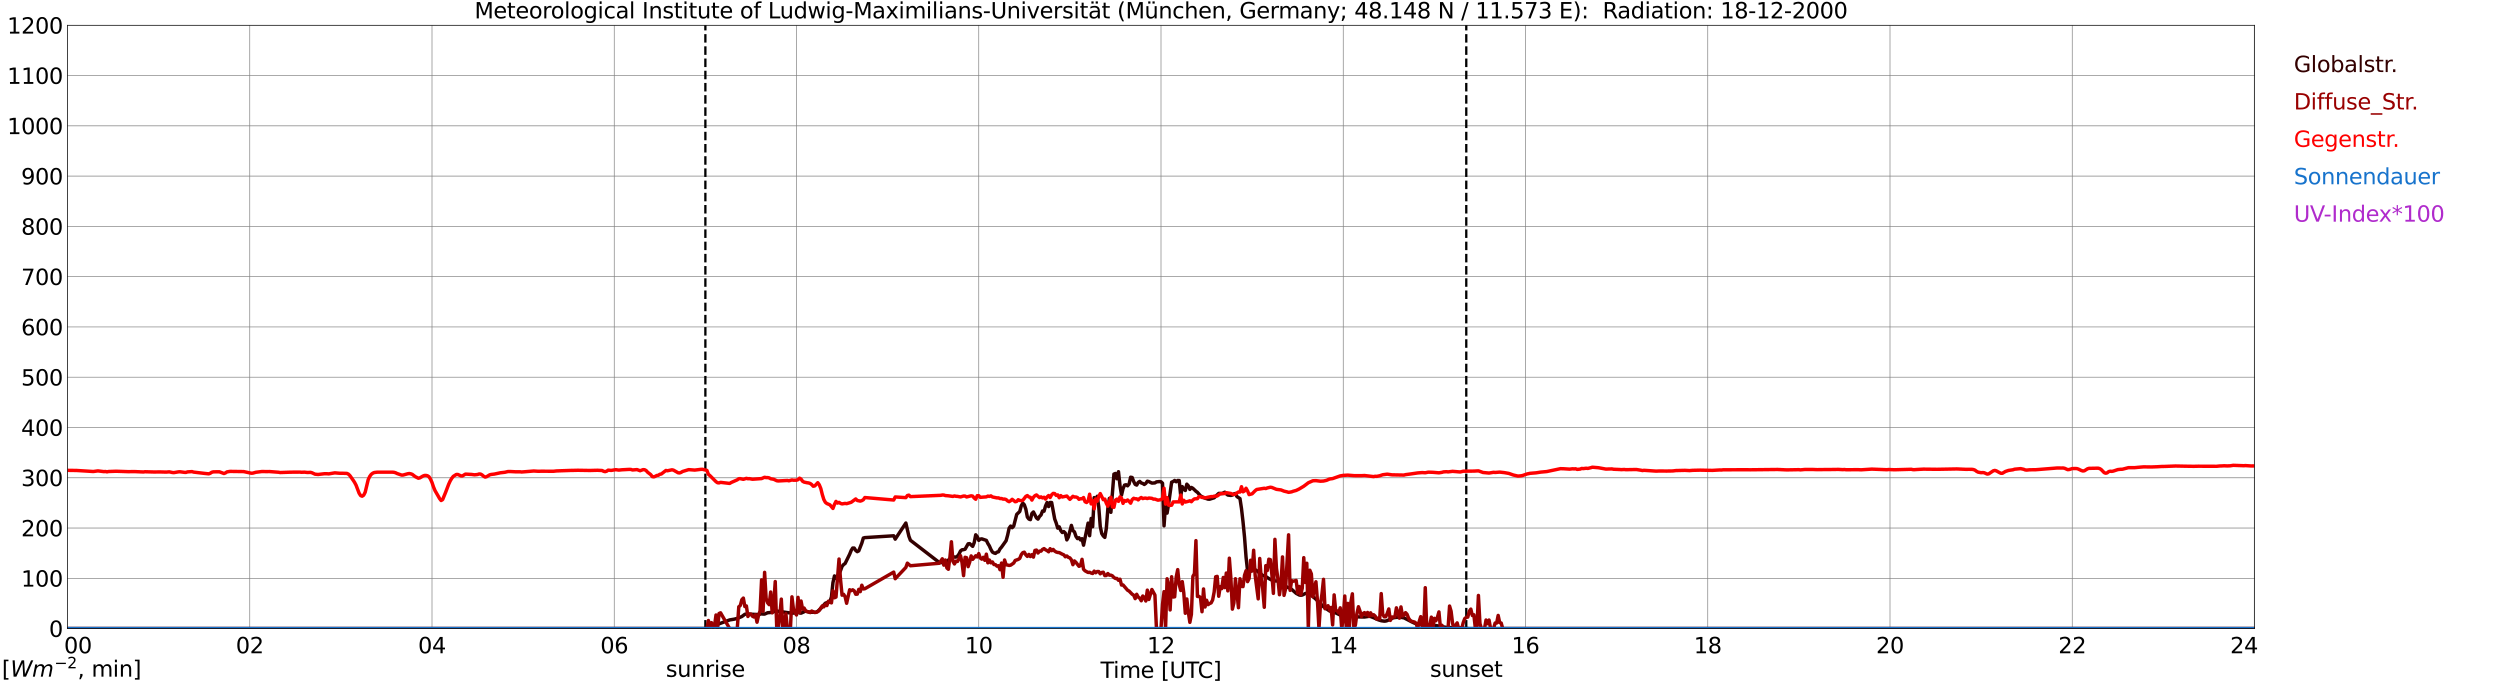 <?xml version="1.0" encoding="utf-8" standalone="no"?>
<!DOCTYPE svg PUBLIC "-//W3C//DTD SVG 1.1//EN"
  "http://www.w3.org/Graphics/SVG/1.1/DTD/svg11.dtd">
<svg xmlns:xlink="http://www.w3.org/1999/xlink" width="1085.4pt" height="296.64pt" viewBox="0 0 1085.4 296.64" xmlns="http://www.w3.org/2000/svg" version="1.1">
 <defs>
  <style type="text/css">*{stroke-linejoin: round; stroke-linecap: butt}</style>
 </defs>
 <g id="figure_1">
  <g id="patch_1">
   <path d="M 0 296.64 
L 1085.4 296.64 
L 1085.4 0 
L 0 0 
z
" style="fill: #ffffff"/>
  </g>
  <g id="axes_1">
   <g id="patch_2">
    <path d="M 29.306 272.909 
L 978.814 272.909 
L 978.814 10.976 
L 29.306 10.976 
z
" style="fill: #ffffff"/>
   </g>
   <g id="patch_3">
    <path d="M 978.814 272.909 
L 978.814 272.909 
L 978.814 10.976 
L 978.814 10.976 
z
" clip-path="url(#p5249c196ce)" style="fill: #d3d3d3; opacity: 0.25; stroke: #d3d3d3; stroke-linejoin: miter"/>
   </g>
   <g id="matplotlib.axis_1">
    <g id="xtick_1">
     <g id="line2d_1">
      <path d="M 29.306 272.909 
L 29.306 10.976 
" clip-path="url(#p5249c196ce)" style="fill: none; stroke: #808080; stroke-width: 0.3; stroke-linecap: square"/>
     </g>
     <g id="line2d_2"/>
     <g id="text_1">
      <!--    00 -->
      <g transform="translate(18.733 283.627) scale(0.095 -0.095)">
       <defs>
        <path id="DejaVuSans-20" transform="scale(0.016)"/>
        <path id="DejaVuSans-30" d="M 2034 4250 
Q 1547 4250 1301 3770 
Q 1056 3291 1056 2328 
Q 1056 1369 1301 889 
Q 1547 409 2034 409 
Q 2525 409 2770 889 
Q 3016 1369 3016 2328 
Q 3016 3291 2770 3770 
Q 2525 4250 2034 4250 
z
M 2034 4750 
Q 2819 4750 3233 4129 
Q 3647 3509 3647 2328 
Q 3647 1150 3233 529 
Q 2819 -91 2034 -91 
Q 1250 -91 836 529 
Q 422 1150 422 2328 
Q 422 3509 836 4129 
Q 1250 4750 2034 4750 
z
" transform="scale(0.016)"/>
       </defs>
       <use xlink:href="#DejaVuSans-20"/>
       <use xlink:href="#DejaVuSans-20" transform="translate(31.787 0)"/>
       <use xlink:href="#DejaVuSans-20" transform="translate(63.574 0)"/>
       <use xlink:href="#DejaVuSans-30" transform="translate(95.361 0)"/>
       <use xlink:href="#DejaVuSans-30" transform="translate(158.984 0)"/>
      </g>
     </g>
    </g>
    <g id="xtick_2">
     <g id="line2d_3">
      <path d="M 108.431 272.909 
L 108.431 10.976 
" clip-path="url(#p5249c196ce)" style="fill: none; stroke: #808080; stroke-width: 0.3; stroke-linecap: square"/>
     </g>
     <g id="line2d_4"/>
     <g id="text_2">
      <!-- 02 -->
      <g transform="translate(102.387 283.627) scale(0.095 -0.095)">
       <defs>
        <path id="DejaVuSans-32" d="M 1228 531 
L 3431 531 
L 3431 0 
L 469 0 
L 469 531 
Q 828 903 1448 1529 
Q 2069 2156 2228 2338 
Q 2531 2678 2651 2914 
Q 2772 3150 2772 3378 
Q 2772 3750 2511 3984 
Q 2250 4219 1831 4219 
Q 1534 4219 1204 4116 
Q 875 4013 500 3803 
L 500 4441 
Q 881 4594 1212 4672 
Q 1544 4750 1819 4750 
Q 2544 4750 2975 4387 
Q 3406 4025 3406 3419 
Q 3406 3131 3298 2873 
Q 3191 2616 2906 2266 
Q 2828 2175 2409 1742 
Q 1991 1309 1228 531 
z
" transform="scale(0.016)"/>
       </defs>
       <use xlink:href="#DejaVuSans-30"/>
       <use xlink:href="#DejaVuSans-32" transform="translate(63.623 0)"/>
      </g>
     </g>
    </g>
    <g id="xtick_3">
     <g id="line2d_5">
      <path d="M 187.557 272.909 
L 187.557 10.976 
" clip-path="url(#p5249c196ce)" style="fill: none; stroke: #808080; stroke-width: 0.3; stroke-linecap: square"/>
     </g>
     <g id="line2d_6"/>
     <g id="text_3">
      <!-- 04 -->
      <g transform="translate(181.513 283.627) scale(0.095 -0.095)">
       <defs>
        <path id="DejaVuSans-34" d="M 2419 4116 
L 825 1625 
L 2419 1625 
L 2419 4116 
z
M 2253 4666 
L 3047 4666 
L 3047 1625 
L 3713 1625 
L 3713 1100 
L 3047 1100 
L 3047 0 
L 2419 0 
L 2419 1100 
L 313 1100 
L 313 1709 
L 2253 4666 
z
" transform="scale(0.016)"/>
       </defs>
       <use xlink:href="#DejaVuSans-30"/>
       <use xlink:href="#DejaVuSans-34" transform="translate(63.623 0)"/>
      </g>
     </g>
    </g>
    <g id="xtick_4">
     <g id="line2d_7">
      <path d="M 266.683 272.909 
L 266.683 10.976 
" clip-path="url(#p5249c196ce)" style="fill: none; stroke: #808080; stroke-width: 0.3; stroke-linecap: square"/>
     </g>
     <g id="line2d_8"/>
     <g id="text_4">
      <!-- 06 -->
      <g transform="translate(260.638 283.627) scale(0.095 -0.095)">
       <defs>
        <path id="DejaVuSans-36" d="M 2113 2584 
Q 1688 2584 1439 2293 
Q 1191 2003 1191 1497 
Q 1191 994 1439 701 
Q 1688 409 2113 409 
Q 2538 409 2786 701 
Q 3034 994 3034 1497 
Q 3034 2003 2786 2293 
Q 2538 2584 2113 2584 
z
M 3366 4563 
L 3366 3988 
Q 3128 4100 2886 4159 
Q 2644 4219 2406 4219 
Q 1781 4219 1451 3797 
Q 1122 3375 1075 2522 
Q 1259 2794 1537 2939 
Q 1816 3084 2150 3084 
Q 2853 3084 3261 2657 
Q 3669 2231 3669 1497 
Q 3669 778 3244 343 
Q 2819 -91 2113 -91 
Q 1303 -91 875 529 
Q 447 1150 447 2328 
Q 447 3434 972 4092 
Q 1497 4750 2381 4750 
Q 2619 4750 2861 4703 
Q 3103 4656 3366 4563 
z
" transform="scale(0.016)"/>
       </defs>
       <use xlink:href="#DejaVuSans-30"/>
       <use xlink:href="#DejaVuSans-36" transform="translate(63.623 0)"/>
      </g>
     </g>
    </g>
    <g id="xtick_5">
     <g id="line2d_9">
      <path d="M 345.808 272.909 
L 345.808 10.976 
" clip-path="url(#p5249c196ce)" style="fill: none; stroke: #808080; stroke-width: 0.3; stroke-linecap: square"/>
     </g>
     <g id="line2d_10"/>
     <g id="text_5">
      <!-- 08 -->
      <g transform="translate(339.764 283.627) scale(0.095 -0.095)">
       <defs>
        <path id="DejaVuSans-38" d="M 2034 2216 
Q 1584 2216 1326 1975 
Q 1069 1734 1069 1313 
Q 1069 891 1326 650 
Q 1584 409 2034 409 
Q 2484 409 2743 651 
Q 3003 894 3003 1313 
Q 3003 1734 2745 1975 
Q 2488 2216 2034 2216 
z
M 1403 2484 
Q 997 2584 770 2862 
Q 544 3141 544 3541 
Q 544 4100 942 4425 
Q 1341 4750 2034 4750 
Q 2731 4750 3128 4425 
Q 3525 4100 3525 3541 
Q 3525 3141 3298 2862 
Q 3072 2584 2669 2484 
Q 3125 2378 3379 2068 
Q 3634 1759 3634 1313 
Q 3634 634 3220 271 
Q 2806 -91 2034 -91 
Q 1263 -91 848 271 
Q 434 634 434 1313 
Q 434 1759 690 2068 
Q 947 2378 1403 2484 
z
M 1172 3481 
Q 1172 3119 1398 2916 
Q 1625 2713 2034 2713 
Q 2441 2713 2670 2916 
Q 2900 3119 2900 3481 
Q 2900 3844 2670 4047 
Q 2441 4250 2034 4250 
Q 1625 4250 1398 4047 
Q 1172 3844 1172 3481 
z
" transform="scale(0.016)"/>
       </defs>
       <use xlink:href="#DejaVuSans-30"/>
       <use xlink:href="#DejaVuSans-38" transform="translate(63.623 0)"/>
      </g>
     </g>
    </g>
    <g id="xtick_6">
     <g id="line2d_11">
      <path d="M 424.934 272.909 
L 424.934 10.976 
" clip-path="url(#p5249c196ce)" style="fill: none; stroke: #808080; stroke-width: 0.3; stroke-linecap: square"/>
     </g>
     <g id="line2d_12"/>
     <g id="text_6">
      <!-- 10 -->
      <g transform="translate(418.89 283.627) scale(0.095 -0.095)">
       <defs>
        <path id="DejaVuSans-31" d="M 794 531 
L 1825 531 
L 1825 4091 
L 703 3866 
L 703 4441 
L 1819 4666 
L 2450 4666 
L 2450 531 
L 3481 531 
L 3481 0 
L 794 0 
L 794 531 
z
" transform="scale(0.016)"/>
       </defs>
       <use xlink:href="#DejaVuSans-31"/>
       <use xlink:href="#DejaVuSans-30" transform="translate(63.623 0)"/>
      </g>
     </g>
    </g>
    <g id="xtick_7">
     <g id="line2d_13">
      <path d="M 504.06 272.909 
L 504.06 10.976 
" clip-path="url(#p5249c196ce)" style="fill: none; stroke: #808080; stroke-width: 0.3; stroke-linecap: square"/>
     </g>
     <g id="line2d_14"/>
     <g id="text_7">
      <!-- 12 -->
      <g transform="translate(498.015 283.627) scale(0.095 -0.095)">
       <use xlink:href="#DejaVuSans-31"/>
       <use xlink:href="#DejaVuSans-32" transform="translate(63.623 0)"/>
      </g>
     </g>
    </g>
    <g id="xtick_8">
     <g id="line2d_15">
      <path d="M 583.185 272.909 
L 583.185 10.976 
" clip-path="url(#p5249c196ce)" style="fill: none; stroke: #808080; stroke-width: 0.3; stroke-linecap: square"/>
     </g>
     <g id="line2d_16"/>
     <g id="text_8">
      <!-- 14 -->
      <g transform="translate(577.141 283.627) scale(0.095 -0.095)">
       <use xlink:href="#DejaVuSans-31"/>
       <use xlink:href="#DejaVuSans-34" transform="translate(63.623 0)"/>
      </g>
     </g>
    </g>
    <g id="xtick_9">
     <g id="line2d_17">
      <path d="M 662.311 272.909 
L 662.311 10.976 
" clip-path="url(#p5249c196ce)" style="fill: none; stroke: #808080; stroke-width: 0.3; stroke-linecap: square"/>
     </g>
     <g id="line2d_18"/>
     <g id="text_9">
      <!-- 16 -->
      <g transform="translate(656.267 283.627) scale(0.095 -0.095)">
       <use xlink:href="#DejaVuSans-31"/>
       <use xlink:href="#DejaVuSans-36" transform="translate(63.623 0)"/>
      </g>
     </g>
    </g>
    <g id="xtick_10">
     <g id="line2d_19">
      <path d="M 741.437 272.909 
L 741.437 10.976 
" clip-path="url(#p5249c196ce)" style="fill: none; stroke: #808080; stroke-width: 0.3; stroke-linecap: square"/>
     </g>
     <g id="line2d_20"/>
     <g id="text_10">
      <!-- 18 -->
      <g transform="translate(735.392 283.627) scale(0.095 -0.095)">
       <use xlink:href="#DejaVuSans-31"/>
       <use xlink:href="#DejaVuSans-38" transform="translate(63.623 0)"/>
      </g>
     </g>
    </g>
    <g id="xtick_11">
     <g id="line2d_21">
      <path d="M 820.562 272.909 
L 820.562 10.976 
" clip-path="url(#p5249c196ce)" style="fill: none; stroke: #808080; stroke-width: 0.3; stroke-linecap: square"/>
     </g>
     <g id="line2d_22"/>
     <g id="text_11">
      <!-- 20 -->
      <g transform="translate(814.518 283.627) scale(0.095 -0.095)">
       <use xlink:href="#DejaVuSans-32"/>
       <use xlink:href="#DejaVuSans-30" transform="translate(63.623 0)"/>
      </g>
     </g>
    </g>
    <g id="xtick_12">
     <g id="line2d_23">
      <path d="M 899.688 272.909 
L 899.688 10.976 
" clip-path="url(#p5249c196ce)" style="fill: none; stroke: #808080; stroke-width: 0.3; stroke-linecap: square"/>
     </g>
     <g id="line2d_24"/>
     <g id="text_12">
      <!-- 22 -->
      <g transform="translate(893.644 283.627) scale(0.095 -0.095)">
       <use xlink:href="#DejaVuSans-32"/>
       <use xlink:href="#DejaVuSans-32" transform="translate(63.623 0)"/>
      </g>
     </g>
    </g>
    <g id="xtick_13">
     <g id="line2d_25">
      <path d="M 978.814 272.909 
L 978.814 10.976 
" clip-path="url(#p5249c196ce)" style="fill: none; stroke: #808080; stroke-width: 0.3; stroke-linecap: square"/>
     </g>
     <g id="line2d_26"/>
     <g id="text_13">
      <!-- 24    -->
      <g transform="translate(968.241 283.627) scale(0.095 -0.095)">
       <use xlink:href="#DejaVuSans-32"/>
       <use xlink:href="#DejaVuSans-34" transform="translate(63.623 0)"/>
       <use xlink:href="#DejaVuSans-20" transform="translate(127.246 0)"/>
       <use xlink:href="#DejaVuSans-20" transform="translate(159.033 0)"/>
       <use xlink:href="#DejaVuSans-20" transform="translate(190.82 0)"/>
      </g>
     </g>
    </g>
    <g id="text_14">
     <!-- Time [UTC] -->
     <g transform="translate(477.806 294.322) scale(0.095 -0.095)">
      <defs>
       <path id="DejaVuSans-54" d="M -19 4666 
L 3928 4666 
L 3928 4134 
L 2272 4134 
L 2272 0 
L 1638 0 
L 1638 4134 
L -19 4134 
L -19 4666 
z
" transform="scale(0.016)"/>
       <path id="DejaVuSans-69" d="M 603 3500 
L 1178 3500 
L 1178 0 
L 603 0 
L 603 3500 
z
M 603 4863 
L 1178 4863 
L 1178 4134 
L 603 4134 
L 603 4863 
z
" transform="scale(0.016)"/>
       <path id="DejaVuSans-6d" d="M 3328 2828 
Q 3544 3216 3844 3400 
Q 4144 3584 4550 3584 
Q 5097 3584 5394 3201 
Q 5691 2819 5691 2113 
L 5691 0 
L 5113 0 
L 5113 2094 
Q 5113 2597 4934 2840 
Q 4756 3084 4391 3084 
Q 3944 3084 3684 2787 
Q 3425 2491 3425 1978 
L 3425 0 
L 2847 0 
L 2847 2094 
Q 2847 2600 2669 2842 
Q 2491 3084 2119 3084 
Q 1678 3084 1418 2786 
Q 1159 2488 1159 1978 
L 1159 0 
L 581 0 
L 581 3500 
L 1159 3500 
L 1159 2956 
Q 1356 3278 1631 3431 
Q 1906 3584 2284 3584 
Q 2666 3584 2933 3390 
Q 3200 3197 3328 2828 
z
" transform="scale(0.016)"/>
       <path id="DejaVuSans-65" d="M 3597 1894 
L 3597 1613 
L 953 1613 
Q 991 1019 1311 708 
Q 1631 397 2203 397 
Q 2534 397 2845 478 
Q 3156 559 3463 722 
L 3463 178 
Q 3153 47 2828 -22 
Q 2503 -91 2169 -91 
Q 1331 -91 842 396 
Q 353 884 353 1716 
Q 353 2575 817 3079 
Q 1281 3584 2069 3584 
Q 2775 3584 3186 3129 
Q 3597 2675 3597 1894 
z
M 3022 2063 
Q 3016 2534 2758 2815 
Q 2500 3097 2075 3097 
Q 1594 3097 1305 2825 
Q 1016 2553 972 2059 
L 3022 2063 
z
" transform="scale(0.016)"/>
       <path id="DejaVuSans-5b" d="M 550 4863 
L 1875 4863 
L 1875 4416 
L 1125 4416 
L 1125 -397 
L 1875 -397 
L 1875 -844 
L 550 -844 
L 550 4863 
z
" transform="scale(0.016)"/>
       <path id="DejaVuSans-55" d="M 556 4666 
L 1191 4666 
L 1191 1831 
Q 1191 1081 1462 751 
Q 1734 422 2344 422 
Q 2950 422 3222 751 
Q 3494 1081 3494 1831 
L 3494 4666 
L 4128 4666 
L 4128 1753 
Q 4128 841 3676 375 
Q 3225 -91 2344 -91 
Q 1459 -91 1007 375 
Q 556 841 556 1753 
L 556 4666 
z
" transform="scale(0.016)"/>
       <path id="DejaVuSans-43" d="M 4122 4306 
L 4122 3641 
Q 3803 3938 3442 4084 
Q 3081 4231 2675 4231 
Q 1875 4231 1450 3742 
Q 1025 3253 1025 2328 
Q 1025 1406 1450 917 
Q 1875 428 2675 428 
Q 3081 428 3442 575 
Q 3803 722 4122 1019 
L 4122 359 
Q 3791 134 3420 21 
Q 3050 -91 2638 -91 
Q 1578 -91 968 557 
Q 359 1206 359 2328 
Q 359 3453 968 4101 
Q 1578 4750 2638 4750 
Q 3056 4750 3426 4639 
Q 3797 4528 4122 4306 
z
" transform="scale(0.016)"/>
       <path id="DejaVuSans-5d" d="M 1947 4863 
L 1947 -844 
L 622 -844 
L 622 -397 
L 1369 -397 
L 1369 4416 
L 622 4416 
L 622 4863 
L 1947 4863 
z
" transform="scale(0.016)"/>
      </defs>
      <use xlink:href="#DejaVuSans-54"/>
      <use xlink:href="#DejaVuSans-69" transform="translate(57.959 0)"/>
      <use xlink:href="#DejaVuSans-6d" transform="translate(85.742 0)"/>
      <use xlink:href="#DejaVuSans-65" transform="translate(183.154 0)"/>
      <use xlink:href="#DejaVuSans-20" transform="translate(244.678 0)"/>
      <use xlink:href="#DejaVuSans-5b" transform="translate(276.465 0)"/>
      <use xlink:href="#DejaVuSans-55" transform="translate(315.479 0)"/>
      <use xlink:href="#DejaVuSans-54" transform="translate(388.672 0)"/>
      <use xlink:href="#DejaVuSans-43" transform="translate(443.881 0)"/>
      <use xlink:href="#DejaVuSans-5d" transform="translate(513.705 0)"/>
     </g>
    </g>
   </g>
   <g id="matplotlib.axis_2">
    <g id="ytick_1">
     <g id="line2d_27">
      <path d="M 29.306 272.909 
L 978.814 272.909 
" clip-path="url(#p5249c196ce)" style="fill: none; stroke: #808080; stroke-width: 0.3; stroke-linecap: square"/>
     </g>
     <g id="line2d_28"/>
     <g id="text_15">
      <!-- 0 -->
      <g transform="translate(21.261 276.518) scale(0.095 -0.095)">
       <use xlink:href="#DejaVuSans-30"/>
      </g>
     </g>
    </g>
    <g id="ytick_2">
     <g id="line2d_29">
      <path d="M 29.306 251.081 
L 978.814 251.081 
" clip-path="url(#p5249c196ce)" style="fill: none; stroke: #808080; stroke-width: 0.3; stroke-linecap: square"/>
     </g>
     <g id="line2d_30"/>
     <g id="text_16">
      <!-- 100 -->
      <g transform="translate(9.173 254.69) scale(0.095 -0.095)">
       <use xlink:href="#DejaVuSans-31"/>
       <use xlink:href="#DejaVuSans-30" transform="translate(63.623 0)"/>
       <use xlink:href="#DejaVuSans-30" transform="translate(127.246 0)"/>
      </g>
     </g>
    </g>
    <g id="ytick_3">
     <g id="line2d_31">
      <path d="M 29.306 229.253 
L 978.814 229.253 
" clip-path="url(#p5249c196ce)" style="fill: none; stroke: #808080; stroke-width: 0.3; stroke-linecap: square"/>
     </g>
     <g id="line2d_32"/>
     <g id="text_17">
      <!-- 200 -->
      <g transform="translate(9.173 232.863) scale(0.095 -0.095)">
       <use xlink:href="#DejaVuSans-32"/>
       <use xlink:href="#DejaVuSans-30" transform="translate(63.623 0)"/>
       <use xlink:href="#DejaVuSans-30" transform="translate(127.246 0)"/>
      </g>
     </g>
    </g>
    <g id="ytick_4">
     <g id="line2d_33">
      <path d="M 29.306 207.426 
L 978.814 207.426 
" clip-path="url(#p5249c196ce)" style="fill: none; stroke: #808080; stroke-width: 0.3; stroke-linecap: square"/>
     </g>
     <g id="line2d_34"/>
     <g id="text_18">
      <!-- 300 -->
      <g transform="translate(9.173 211.035) scale(0.095 -0.095)">
       <defs>
        <path id="DejaVuSans-33" d="M 2597 2516 
Q 3050 2419 3304 2112 
Q 3559 1806 3559 1356 
Q 3559 666 3084 287 
Q 2609 -91 1734 -91 
Q 1441 -91 1130 -33 
Q 819 25 488 141 
L 488 750 
Q 750 597 1062 519 
Q 1375 441 1716 441 
Q 2309 441 2620 675 
Q 2931 909 2931 1356 
Q 2931 1769 2642 2001 
Q 2353 2234 1838 2234 
L 1294 2234 
L 1294 2753 
L 1863 2753 
Q 2328 2753 2575 2939 
Q 2822 3125 2822 3475 
Q 2822 3834 2567 4026 
Q 2313 4219 1838 4219 
Q 1578 4219 1281 4162 
Q 984 4106 628 3988 
L 628 4550 
Q 988 4650 1302 4700 
Q 1616 4750 1894 4750 
Q 2613 4750 3031 4423 
Q 3450 4097 3450 3541 
Q 3450 3153 3228 2886 
Q 3006 2619 2597 2516 
z
" transform="scale(0.016)"/>
       </defs>
       <use xlink:href="#DejaVuSans-33"/>
       <use xlink:href="#DejaVuSans-30" transform="translate(63.623 0)"/>
       <use xlink:href="#DejaVuSans-30" transform="translate(127.246 0)"/>
      </g>
     </g>
    </g>
    <g id="ytick_5">
     <g id="line2d_35">
      <path d="M 29.306 185.598 
L 978.814 185.598 
" clip-path="url(#p5249c196ce)" style="fill: none; stroke: #808080; stroke-width: 0.3; stroke-linecap: square"/>
     </g>
     <g id="line2d_36"/>
     <g id="text_19">
      <!-- 400 -->
      <g transform="translate(9.173 189.207) scale(0.095 -0.095)">
       <use xlink:href="#DejaVuSans-34"/>
       <use xlink:href="#DejaVuSans-30" transform="translate(63.623 0)"/>
       <use xlink:href="#DejaVuSans-30" transform="translate(127.246 0)"/>
      </g>
     </g>
    </g>
    <g id="ytick_6">
     <g id="line2d_37">
      <path d="M 29.306 163.77 
L 978.814 163.77 
" clip-path="url(#p5249c196ce)" style="fill: none; stroke: #808080; stroke-width: 0.3; stroke-linecap: square"/>
     </g>
     <g id="line2d_38"/>
     <g id="text_20">
      <!-- 500 -->
      <g transform="translate(9.173 167.379) scale(0.095 -0.095)">
       <defs>
        <path id="DejaVuSans-35" d="M 691 4666 
L 3169 4666 
L 3169 4134 
L 1269 4134 
L 1269 2991 
Q 1406 3038 1543 3061 
Q 1681 3084 1819 3084 
Q 2600 3084 3056 2656 
Q 3513 2228 3513 1497 
Q 3513 744 3044 326 
Q 2575 -91 1722 -91 
Q 1428 -91 1123 -41 
Q 819 9 494 109 
L 494 744 
Q 775 591 1075 516 
Q 1375 441 1709 441 
Q 2250 441 2565 725 
Q 2881 1009 2881 1497 
Q 2881 1984 2565 2268 
Q 2250 2553 1709 2553 
Q 1456 2553 1204 2497 
Q 953 2441 691 2322 
L 691 4666 
z
" transform="scale(0.016)"/>
       </defs>
       <use xlink:href="#DejaVuSans-35"/>
       <use xlink:href="#DejaVuSans-30" transform="translate(63.623 0)"/>
       <use xlink:href="#DejaVuSans-30" transform="translate(127.246 0)"/>
      </g>
     </g>
    </g>
    <g id="ytick_7">
     <g id="line2d_39">
      <path d="M 29.306 141.942 
L 978.814 141.942 
" clip-path="url(#p5249c196ce)" style="fill: none; stroke: #808080; stroke-width: 0.3; stroke-linecap: square"/>
     </g>
     <g id="line2d_40"/>
     <g id="text_21">
      <!-- 600 -->
      <g transform="translate(9.173 145.551) scale(0.095 -0.095)">
       <use xlink:href="#DejaVuSans-36"/>
       <use xlink:href="#DejaVuSans-30" transform="translate(63.623 0)"/>
       <use xlink:href="#DejaVuSans-30" transform="translate(127.246 0)"/>
      </g>
     </g>
    </g>
    <g id="ytick_8">
     <g id="line2d_41">
      <path d="M 29.306 120.114 
L 978.814 120.114 
" clip-path="url(#p5249c196ce)" style="fill: none; stroke: #808080; stroke-width: 0.3; stroke-linecap: square"/>
     </g>
     <g id="line2d_42"/>
     <g id="text_22">
      <!-- 700 -->
      <g transform="translate(9.173 123.724) scale(0.095 -0.095)">
       <defs>
        <path id="DejaVuSans-37" d="M 525 4666 
L 3525 4666 
L 3525 4397 
L 1831 0 
L 1172 0 
L 2766 4134 
L 525 4134 
L 525 4666 
z
" transform="scale(0.016)"/>
       </defs>
       <use xlink:href="#DejaVuSans-37"/>
       <use xlink:href="#DejaVuSans-30" transform="translate(63.623 0)"/>
       <use xlink:href="#DejaVuSans-30" transform="translate(127.246 0)"/>
      </g>
     </g>
    </g>
    <g id="ytick_9">
     <g id="line2d_43">
      <path d="M 29.306 98.287 
L 978.814 98.287 
" clip-path="url(#p5249c196ce)" style="fill: none; stroke: #808080; stroke-width: 0.3; stroke-linecap: square"/>
     </g>
     <g id="line2d_44"/>
     <g id="text_23">
      <!-- 800 -->
      <g transform="translate(9.173 101.896) scale(0.095 -0.095)">
       <use xlink:href="#DejaVuSans-38"/>
       <use xlink:href="#DejaVuSans-30" transform="translate(63.623 0)"/>
       <use xlink:href="#DejaVuSans-30" transform="translate(127.246 0)"/>
      </g>
     </g>
    </g>
    <g id="ytick_10">
     <g id="line2d_45">
      <path d="M 29.306 76.459 
L 978.814 76.459 
" clip-path="url(#p5249c196ce)" style="fill: none; stroke: #808080; stroke-width: 0.3; stroke-linecap: square"/>
     </g>
     <g id="line2d_46"/>
     <g id="text_24">
      <!-- 900 -->
      <g transform="translate(9.173 80.068) scale(0.095 -0.095)">
       <defs>
        <path id="DejaVuSans-39" d="M 703 97 
L 703 672 
Q 941 559 1184 500 
Q 1428 441 1663 441 
Q 2288 441 2617 861 
Q 2947 1281 2994 2138 
Q 2813 1869 2534 1725 
Q 2256 1581 1919 1581 
Q 1219 1581 811 2004 
Q 403 2428 403 3163 
Q 403 3881 828 4315 
Q 1253 4750 1959 4750 
Q 2769 4750 3195 4129 
Q 3622 3509 3622 2328 
Q 3622 1225 3098 567 
Q 2575 -91 1691 -91 
Q 1453 -91 1209 -44 
Q 966 3 703 97 
z
M 1959 2075 
Q 2384 2075 2632 2365 
Q 2881 2656 2881 3163 
Q 2881 3666 2632 3958 
Q 2384 4250 1959 4250 
Q 1534 4250 1286 3958 
Q 1038 3666 1038 3163 
Q 1038 2656 1286 2365 
Q 1534 2075 1959 2075 
z
" transform="scale(0.016)"/>
       </defs>
       <use xlink:href="#DejaVuSans-39"/>
       <use xlink:href="#DejaVuSans-30" transform="translate(63.623 0)"/>
       <use xlink:href="#DejaVuSans-30" transform="translate(127.246 0)"/>
      </g>
     </g>
    </g>
    <g id="ytick_11">
     <g id="line2d_47">
      <path d="M 29.306 54.631 
L 978.814 54.631 
" clip-path="url(#p5249c196ce)" style="fill: none; stroke: #808080; stroke-width: 0.3; stroke-linecap: square"/>
     </g>
     <g id="line2d_48"/>
     <g id="text_25">
      <!-- 1000 -->
      <g transform="translate(3.128 58.24) scale(0.095 -0.095)">
       <use xlink:href="#DejaVuSans-31"/>
       <use xlink:href="#DejaVuSans-30" transform="translate(63.623 0)"/>
       <use xlink:href="#DejaVuSans-30" transform="translate(127.246 0)"/>
       <use xlink:href="#DejaVuSans-30" transform="translate(190.869 0)"/>
      </g>
     </g>
    </g>
    <g id="ytick_12">
     <g id="line2d_49">
      <path d="M 29.306 32.803 
L 978.814 32.803 
" clip-path="url(#p5249c196ce)" style="fill: none; stroke: #808080; stroke-width: 0.3; stroke-linecap: square"/>
     </g>
     <g id="line2d_50"/>
     <g id="text_26">
      <!-- 1100 -->
      <g transform="translate(3.128 36.413) scale(0.095 -0.095)">
       <use xlink:href="#DejaVuSans-31"/>
       <use xlink:href="#DejaVuSans-31" transform="translate(63.623 0)"/>
       <use xlink:href="#DejaVuSans-30" transform="translate(127.246 0)"/>
       <use xlink:href="#DejaVuSans-30" transform="translate(190.869 0)"/>
      </g>
     </g>
    </g>
    <g id="ytick_13">
     <g id="line2d_51">
      <path d="M 29.306 10.976 
L 978.814 10.976 
" clip-path="url(#p5249c196ce)" style="fill: none; stroke: #808080; stroke-width: 0.3; stroke-linecap: square"/>
     </g>
     <g id="line2d_52"/>
     <g id="text_27">
      <!-- 1200 -->
      <g transform="translate(3.128 14.585) scale(0.095 -0.095)">
       <use xlink:href="#DejaVuSans-31"/>
       <use xlink:href="#DejaVuSans-32" transform="translate(63.623 0)"/>
       <use xlink:href="#DejaVuSans-30" transform="translate(127.246 0)"/>
       <use xlink:href="#DejaVuSans-30" transform="translate(190.869 0)"/>
      </g>
     </g>
    </g>
   </g>
   <g id="line2d_53">
    <path d="M 306.246 272.909 
L 306.246 10.976 
" clip-path="url(#p5249c196ce)" style="fill: none; stroke-dasharray: 3.7,1.6; stroke-dashoffset: 0; stroke: #000000"/>
   </g>
   <g id="line2d_54">
    <path d="M 636.595 272.909 
L 636.595 10.976 
" clip-path="url(#p5249c196ce)" style="fill: none; stroke-dasharray: 3.7,1.6; stroke-dashoffset: 0; stroke: #000000"/>
   </g>
   <g id="line2d_55">
    <path d="M 29.306 272.909 
L 306.905 272.909 
L 307.564 271.772 
L 309.543 271.459 
L 311.521 271.08 
L 312.839 270.602 
L 316.796 269.144 
L 318.774 268.816 
L 320.093 268.484 
L 322.071 267.677 
L 323.39 266.699 
L 324.049 266.594 
L 329.324 266.808 
L 330.643 266.505 
L 331.302 266.614 
L 331.961 266.607 
L 333.28 266.029 
L 334.599 265.922 
L 335.918 265.588 
L 336.577 265.319 
L 337.236 265.291 
L 342.512 266.059 
L 343.171 266.079 
L 343.83 266.214 
L 344.49 266.175 
L 345.808 265.758 
L 346.468 265.806 
L 347.127 266.114 
L 347.787 266.214 
L 349.765 265.306 
L 351.083 265.686 
L 351.743 265.858 
L 353.062 265.784 
L 353.721 265.861 
L 354.38 265.775 
L 355.04 265.387 
L 356.359 264.165 
L 358.337 261.877 
L 359.655 261.44 
L 360.315 261.102 
L 360.974 259.216 
L 361.634 252.949 
L 362.293 250.04 
L 362.952 251.14 
L 364.271 249.162 
L 364.93 247.704 
L 365.59 245.906 
L 366.249 245.113 
L 366.909 244.653 
L 368.887 240.612 
L 369.546 238.995 
L 370.206 237.934 
L 370.865 237.952 
L 371.524 238.993 
L 372.184 239.515 
L 372.843 239.152 
L 374.162 235.815 
L 374.821 233.593 
L 375.481 233.409 
L 388.009 232.619 
L 388.668 234.071 
L 393.284 227.079 
L 394.603 232.809 
L 395.262 234.56 
L 407.79 244.207 
L 409.109 244.258 
L 409.768 244.234 
L 411.087 243.614 
L 413.725 241.772 
L 415.043 241.887 
L 415.703 241.475 
L 416.362 240.564 
L 417.022 239.207 
L 417.681 238.687 
L 418.34 238.637 
L 419 238.441 
L 420.318 236.109 
L 420.978 236.02 
L 422.297 237.199 
L 422.956 235.596 
L 423.615 232.193 
L 424.275 232.988 
L 424.934 234.599 
L 425.593 234.06 
L 426.253 233.953 
L 428.231 234.614 
L 428.89 235.963 
L 429.55 237.028 
L 430.209 238.532 
L 430.869 239.676 
L 431.528 240.06 
L 432.187 240.259 
L 432.847 239.726 
L 433.506 239.567 
L 434.165 238.301 
L 434.825 237.533 
L 436.803 234.76 
L 437.462 232.381 
L 438.122 229.325 
L 438.781 228.404 
L 439.44 229.103 
L 440.1 228.433 
L 441.419 223.323 
L 442.737 222.07 
L 443.397 219.586 
L 444.056 218.44 
L 444.716 219.149 
L 445.375 221.05 
L 446.034 224.477 
L 446.694 225.361 
L 447.353 225.608 
L 448.012 222.93 
L 448.672 222.277 
L 449.991 224.853 
L 450.65 225.383 
L 451.309 224.244 
L 451.969 223.585 
L 452.628 221.843 
L 453.287 221.937 
L 453.947 219.614 
L 454.606 218.167 
L 455.266 219.928 
L 455.925 218.152 
L 456.584 218.18 
L 457.903 225.313 
L 458.563 227.084 
L 459.222 229.295 
L 459.881 228.738 
L 460.541 230.327 
L 461.2 231.187 
L 461.859 230.801 
L 462.519 231.436 
L 463.178 234.392 
L 463.838 233.169 
L 465.156 228.107 
L 465.816 230.36 
L 466.475 230.901 
L 467.134 232.859 
L 467.794 233.831 
L 468.453 233.47 
L 469.113 234.42 
L 469.772 233.883 
L 470.431 236.694 
L 472.409 227.116 
L 473.069 232.571 
L 473.728 225.095 
L 474.388 228.681 
L 475.047 216.045 
L 475.706 217.313 
L 476.366 215.473 
L 477.025 219.972 
L 477.685 228.594 
L 478.344 231.661 
L 479.003 232.689 
L 479.663 233.311 
L 480.322 229.426 
L 480.981 220.909 
L 481.641 216.395 
L 482.3 222.423 
L 483.619 205.843 
L 484.278 205.564 
L 484.938 207.86 
L 485.597 204.793 
L 486.256 210.82 
L 486.916 214.971 
L 487.575 212.167 
L 488.235 210.608 
L 488.894 210.462 
L 489.553 210.92 
L 490.213 210.13 
L 490.872 207.19 
L 491.532 207.305 
L 492.191 209.021 
L 492.85 210.305 
L 493.51 210.597 
L 494.169 209.44 
L 494.828 209.021 
L 495.488 209.68 
L 496.147 209.892 
L 496.807 210.329 
L 497.466 209.853 
L 498.125 208.923 
L 498.785 209.078 
L 500.103 209.741 
L 501.422 209.661 
L 502.082 209.211 
L 503.4 209.071 
L 504.06 209.167 
L 504.719 209.803 
L 505.379 228.302 
L 506.038 218.972 
L 506.697 222.773 
L 507.357 218.857 
L 508.675 209.346 
L 509.335 209.063 
L 509.994 208.6 
L 510.654 209.163 
L 511.313 208.609 
L 511.972 208.639 
L 512.632 215.375 
L 513.291 211.269 
L 513.95 212.359 
L 514.61 212.946 
L 515.269 210.213 
L 515.929 210.929 
L 516.588 212.474 
L 517.247 211.638 
L 517.907 212.014 
L 519.226 213.282 
L 519.885 213.766 
L 521.204 215.268 
L 522.522 216.054 
L 524.501 216.713 
L 525.16 216.729 
L 527.138 216.124 
L 528.457 214.845 
L 529.116 214.223 
L 529.776 214.212 
L 530.435 214.349 
L 531.754 213.686 
L 532.413 214.417 
L 533.073 214.934 
L 534.391 215.098 
L 535.051 214.939 
L 535.71 214.454 
L 536.369 214.258 
L 537.029 215.6 
L 538.348 216.473 
L 539.007 220.821 
L 539.666 226.544 
L 540.326 233.239 
L 540.985 241.872 
L 541.644 247.827 
L 542.304 248.189 
L 542.963 248.01 
L 544.282 247.29 
L 544.941 247.381 
L 545.601 247.741 
L 548.238 249.854 
L 549.557 250.295 
L 550.876 251.179 
L 552.854 252.203 
L 554.832 252.227 
L 555.491 252.596 
L 557.47 254.248 
L 558.788 254.883 
L 560.107 255.412 
L 560.766 255.85 
L 562.745 257.605 
L 564.063 258.319 
L 564.723 258.461 
L 565.382 258.339 
L 566.701 257.68 
L 567.36 257.573 
L 568.02 257.728 
L 568.679 258.02 
L 569.998 258.998 
L 571.317 260.15 
L 574.613 263.418 
L 577.251 265.263 
L 578.57 265.69 
L 579.889 266.09 
L 581.867 267.026 
L 583.185 267.447 
L 584.504 267.544 
L 586.482 267.482 
L 589.779 267.832 
L 591.098 267.856 
L 592.417 267.888 
L 594.395 267.583 
L 595.054 267.677 
L 596.373 268.181 
L 598.351 269.074 
L 599.67 269.497 
L 600.989 269.683 
L 601.648 269.628 
L 602.307 269.436 
L 604.945 268.216 
L 606.264 268.03 
L 608.242 268.022 
L 609.561 268.253 
L 610.879 268.921 
L 612.858 269.956 
L 614.176 270.573 
L 615.495 270.907 
L 618.792 271.032 
L 621.429 271.468 
L 623.408 271.59 
L 628.023 272.405 
L 631.98 272.512 
L 637.914 272.909 
L 978.154 272.909 
L 978.154 272.909 
" clip-path="url(#p5249c196ce)" style="fill: none; stroke: #330000; stroke-width: 1.5; stroke-linecap: square"/>
   </g>
   <g id="line2d_56">
    <path d="M 29.306 272.909 
L 306.905 272.909 
L 307.564 269.41 
L 308.224 272.164 
L 308.883 270.32 
L 309.543 272.3 
L 310.202 271.806 
L 310.861 267.011 
L 311.521 272.909 
L 312.18 266.358 
L 312.839 266.059 
L 316.796 272.909 
L 320.093 272.909 
L 320.752 263.44 
L 321.411 262.901 
L 322.071 260.375 
L 322.73 259.668 
L 323.39 263.344 
L 324.049 263.073 
L 324.708 267.648 
L 325.368 266.583 
L 326.027 266.636 
L 326.686 267.541 
L 327.346 267.878 
L 328.005 266.93 
L 328.665 270.139 
L 329.324 267.162 
L 329.983 265.243 
L 330.643 251.76 
L 331.302 265.415 
L 331.961 248.494 
L 332.621 259.843 
L 333.28 261.737 
L 333.94 262.517 
L 334.599 257.033 
L 335.258 266.079 
L 335.918 262.039 
L 336.577 252.498 
L 337.236 272.909 
L 337.896 272.909 
L 338.555 267.144 
L 339.215 260.111 
L 339.874 272.909 
L 340.533 272.909 
L 341.193 266.457 
L 341.852 272.909 
L 343.171 272.909 
L 343.83 259.133 
L 344.49 264.52 
L 345.149 265.987 
L 345.808 266.998 
L 346.468 259.352 
L 347.127 265.909 
L 347.787 260.938 
L 348.446 264.507 
L 349.105 263.983 
L 349.765 265.193 
L 350.424 265.559 
L 351.083 265.642 
L 351.743 265.937 
L 352.402 265.28 
L 353.721 265.92 
L 354.38 265.85 
L 355.04 265.557 
L 355.699 265.012 
L 356.359 263.927 
L 357.018 263.062 
L 357.677 263.46 
L 358.337 262.309 
L 358.996 262.914 
L 359.655 261.021 
L 360.315 261.456 
L 360.974 261.74 
L 361.634 256.499 
L 362.293 259.526 
L 362.952 259.214 
L 364.271 242.714 
L 364.93 251.721 
L 365.59 258.404 
L 366.249 258.029 
L 366.909 259.057 
L 367.568 261.916 
L 368.887 256.042 
L 369.546 256.446 
L 370.206 256.069 
L 370.865 256.514 
L 371.524 257.994 
L 372.184 257.957 
L 372.843 255.877 
L 373.502 256.854 
L 374.162 254.085 
L 374.821 255.693 
L 375.481 255.608 
L 388.009 248.385 
L 388.668 251.253 
L 393.284 246.36 
L 393.943 244.504 
L 395.262 245.624 
L 407.79 244.544 
L 409.109 242.605 
L 409.768 245.358 
L 410.428 243.129 
L 411.087 246.595 
L 411.746 247.156 
L 412.406 241.99 
L 413.065 235.221 
L 413.725 243.723 
L 414.384 244.838 
L 415.043 243.625 
L 415.703 243.764 
L 417.022 241.265 
L 417.681 244.308 
L 418.34 249.907 
L 419 241.955 
L 419.659 242.156 
L 420.318 246.015 
L 420.978 244.127 
L 421.637 241.361 
L 422.297 242.839 
L 423.615 241.291 
L 424.275 241.811 
L 424.934 240.355 
L 425.593 242.284 
L 426.253 242.756 
L 426.912 241.959 
L 427.572 243.271 
L 428.231 240.595 
L 428.89 244.349 
L 429.55 243.14 
L 430.209 244.362 
L 430.869 243.983 
L 431.528 245.098 
L 432.187 245.144 
L 432.847 245.801 
L 433.506 245.615 
L 434.165 247.348 
L 434.825 244.454 
L 435.484 250.634 
L 436.144 243.127 
L 436.803 245.181 
L 438.122 245.487 
L 438.781 245.371 
L 440.1 244.461 
L 440.759 243.332 
L 442.078 242.863 
L 442.737 242.431 
L 443.397 240.811 
L 444.056 239.938 
L 444.716 239.742 
L 445.375 240.881 
L 446.034 241.564 
L 446.694 240.717 
L 447.353 241.634 
L 448.012 240.813 
L 448.672 241.876 
L 449.331 238.973 
L 449.991 238.825 
L 450.65 240.091 
L 451.309 239.279 
L 451.969 239.281 
L 452.628 238.526 
L 453.287 238.187 
L 453.947 238.703 
L 454.606 239.041 
L 455.266 239.567 
L 455.925 238.224 
L 456.584 239.076 
L 457.244 238.545 
L 457.903 239.259 
L 458.563 239.665 
L 459.222 239.855 
L 459.881 239.912 
L 461.2 240.608 
L 461.859 240.887 
L 462.519 241.728 
L 463.178 241.387 
L 463.838 241.977 
L 464.497 242.204 
L 465.156 243.072 
L 465.816 245.164 
L 466.475 243.537 
L 467.134 244.157 
L 468.453 245.866 
L 469.113 245.567 
L 469.772 242.839 
L 470.431 247.156 
L 471.091 247.827 
L 472.409 248.553 
L 473.069 248.442 
L 473.728 248.789 
L 474.388 248.986 
L 475.047 247.966 
L 475.706 248.663 
L 476.366 248.13 
L 477.025 248.134 
L 477.685 249.123 
L 478.344 248.545 
L 479.003 248.436 
L 479.663 249.907 
L 480.322 249.854 
L 480.981 249.014 
L 481.641 249.715 
L 482.3 249.71 
L 482.96 250.011 
L 483.619 250.725 
L 484.278 251.144 
L 484.938 251.147 
L 485.597 251.941 
L 486.256 251.472 
L 486.916 254.002 
L 487.575 253.96 
L 489.553 256.256 
L 490.213 256.625 
L 491.532 257.987 
L 492.191 258.385 
L 492.85 259.899 
L 493.51 258.016 
L 494.169 259.26 
L 494.828 259.679 
L 495.488 260.825 
L 496.147 258.767 
L 496.807 259.452 
L 497.466 260.925 
L 498.125 256.219 
L 498.785 260.264 
L 500.103 255.946 
L 501.422 258.35 
L 502.082 272.909 
L 504.06 272.909 
L 504.719 262.331 
L 505.379 256.87 
L 506.038 272.909 
L 506.697 251.284 
L 507.357 254.133 
L 508.016 264.811 
L 508.675 250.404 
L 509.335 259.205 
L 509.994 259.107 
L 510.654 250.599 
L 511.313 247.307 
L 511.972 253.823 
L 512.632 256.37 
L 513.291 252.522 
L 513.95 257.407 
L 514.61 266.262 
L 515.269 260.057 
L 515.929 265.802 
L 516.588 270.2 
L 517.247 266.775 
L 517.907 250.219 
L 518.566 249.099 
L 519.226 234.725 
L 519.885 258.954 
L 520.544 258.924 
L 521.204 259.459 
L 521.863 265.588 
L 522.522 255.704 
L 523.182 263.532 
L 523.841 260.604 
L 524.501 262.508 
L 525.16 262.03 
L 525.819 261.75 
L 526.479 260.46 
L 527.138 257.018 
L 527.797 250.415 
L 528.457 250.243 
L 529.116 258.871 
L 529.776 254.696 
L 530.435 255.558 
L 531.094 250.712 
L 531.754 255.119 
L 532.413 248.793 
L 533.073 256.529 
L 533.732 242.346 
L 534.391 250.97 
L 535.051 264.461 
L 535.71 261.748 
L 536.369 251.271 
L 537.688 263.844 
L 538.348 251.271 
L 539.007 254.567 
L 539.666 254.678 
L 540.326 249.765 
L 540.985 247.774 
L 541.644 252.524 
L 542.304 251.171 
L 542.963 243.245 
L 543.623 247.872 
L 544.282 238.908 
L 544.941 249.78 
L 546.26 260 
L 546.919 242.466 
L 547.579 251.164 
L 548.238 255.916 
L 548.898 263.656 
L 549.557 245.587 
L 550.216 247.687 
L 550.876 242.789 
L 551.535 242.976 
L 552.195 249.402 
L 552.854 257.616 
L 553.513 234.165 
L 554.173 246.641 
L 554.832 251.415 
L 555.491 258.203 
L 556.151 253.567 
L 556.81 241.789 
L 557.47 258.485 
L 558.129 255.759 
L 559.448 232.2 
L 560.107 256.302 
L 560.766 252.081 
L 561.426 252.358 
L 562.745 252.007 
L 563.404 257.507 
L 564.063 254.626 
L 564.723 258.265 
L 565.382 255.392 
L 566.042 242.119 
L 566.701 252.864 
L 567.36 244.548 
L 568.02 272.909 
L 568.679 247.571 
L 569.338 249.165 
L 569.998 259.057 
L 570.657 255.401 
L 571.317 252.581 
L 571.976 260.69 
L 572.635 272.909 
L 573.295 262.473 
L 573.954 257.776 
L 574.613 251.52 
L 575.273 264.285 
L 575.932 263.501 
L 576.592 262.975 
L 577.251 264.9 
L 577.91 263.735 
L 578.57 271.307 
L 579.229 258.284 
L 579.889 264.905 
L 580.548 265.225 
L 581.207 266.057 
L 581.867 263.887 
L 582.526 272.909 
L 583.185 268.07 
L 583.845 258.764 
L 584.504 272.909 
L 585.164 261.975 
L 585.823 272.909 
L 586.482 261.517 
L 587.142 257.815 
L 587.801 272.909 
L 588.46 271.335 
L 589.12 266.356 
L 589.779 263.416 
L 590.439 265.278 
L 591.098 267.653 
L 591.757 266.347 
L 592.417 265.976 
L 593.076 266.98 
L 593.736 265.909 
L 594.395 267.565 
L 595.054 266.057 
L 595.714 267.175 
L 596.373 266.895 
L 597.032 267.487 
L 597.692 268.792 
L 598.351 268.338 
L 599.011 268.663 
L 599.67 257.721 
L 600.329 266.697 
L 600.989 267.805 
L 601.648 267.771 
L 602.307 266.245 
L 602.967 264.381 
L 603.626 269.355 
L 604.286 267.873 
L 604.945 267.912 
L 605.604 267.823 
L 606.264 263.898 
L 607.582 268.382 
L 608.242 263.508 
L 608.901 267.432 
L 609.561 267.12 
L 610.22 265.985 
L 610.879 266.681 
L 611.539 268.373 
L 612.198 269.305 
L 612.858 269.735 
L 614.176 270.076 
L 614.836 270.645 
L 615.495 272.909 
L 616.154 269.835 
L 616.814 267.731 
L 617.473 272.387 
L 618.133 272.909 
L 618.792 255.154 
L 619.451 272.909 
L 620.111 272.909 
L 620.77 271.267 
L 621.429 267.943 
L 622.089 272.909 
L 622.748 268.465 
L 623.408 269.488 
L 624.067 268.015 
L 624.726 265.671 
L 625.386 272.658 
L 626.045 271.486 
L 626.705 272.909 
L 628.683 272.909 
L 629.342 263.119 
L 630.001 265.369 
L 630.661 270.75 
L 631.32 272.909 
L 631.98 271.449 
L 632.639 270.431 
L 633.298 272.909 
L 633.958 272.536 
L 634.617 272.909 
L 635.276 270.333 
L 635.936 268.556 
L 636.595 268.05 
L 637.255 267.91 
L 637.914 265.356 
L 638.573 264.455 
L 639.233 267.22 
L 639.892 266.908 
L 640.552 272.909 
L 641.211 272.909 
L 641.87 258.524 
L 642.53 270.706 
L 643.189 272.909 
L 644.508 272.909 
L 645.167 269.194 
L 645.827 270.77 
L 646.486 269.194 
L 647.145 272.874 
L 648.464 272.835 
L 649.123 270.497 
L 649.783 270.503 
L 650.442 267.199 
L 651.102 270.305 
L 651.761 270.492 
L 652.42 272.909 
L 978.154 272.909 
L 978.154 272.909 
" clip-path="url(#p5249c196ce)" style="fill: none; stroke: #990000; stroke-width: 1.5; stroke-linecap: square"/>
   </g>
   <g id="line2d_57">
    <path d="M 29.306 204.206 
L 33.262 204.26 
L 37.218 204.503 
L 40.515 204.712 
L 42.493 204.439 
L 45.131 204.76 
L 45.79 204.699 
L 46.45 204.865 
L 47.109 204.71 
L 50.406 204.594 
L 53.043 204.682 
L 55.681 204.778 
L 58.319 204.739 
L 62.275 204.915 
L 62.934 204.811 
L 66.89 204.922 
L 69.528 204.893 
L 72.166 204.968 
L 73.484 204.848 
L 74.803 205.136 
L 75.462 205.199 
L 77.441 204.863 
L 78.1 204.817 
L 80.078 205.081 
L 80.737 205.107 
L 81.397 204.876 
L 83.375 204.749 
L 84.034 204.963 
L 88.65 205.513 
L 90.628 205.725 
L 91.288 205.468 
L 91.947 205.04 
L 92.606 204.859 
L 93.925 204.843 
L 95.244 204.83 
L 97.222 205.577 
L 97.881 205.33 
L 98.541 204.872 
L 99.86 204.662 
L 105.794 204.743 
L 109.091 205.452 
L 109.75 205.417 
L 111.069 205.044 
L 113.707 204.715 
L 115.685 204.747 
L 117.003 204.73 
L 120.96 205.031 
L 121.619 205.158 
L 125.575 205.016 
L 127.553 204.985 
L 130.191 204.966 
L 130.85 205.046 
L 132.169 204.99 
L 133.488 205.14 
L 134.807 205.077 
L 135.466 205.262 
L 136.785 205.878 
L 138.104 205.996 
L 140.741 205.684 
L 142.06 205.686 
L 142.719 205.74 
L 145.357 205.293 
L 147.335 205.461 
L 149.313 205.489 
L 150.632 205.537 
L 151.291 205.86 
L 151.951 206.535 
L 153.269 208.403 
L 153.929 209.405 
L 154.588 210.643 
L 155.907 214.127 
L 156.566 215.161 
L 157.226 215.432 
L 157.885 214.993 
L 158.544 213.701 
L 159.863 208.229 
L 160.523 206.841 
L 161.182 205.941 
L 161.841 205.437 
L 162.501 205.147 
L 163.819 204.998 
L 170.413 204.994 
L 171.073 205.062 
L 171.732 205.251 
L 172.391 205.579 
L 174.37 206.269 
L 175.029 206.24 
L 177.007 205.69 
L 177.666 205.585 
L 178.326 205.705 
L 178.985 205.941 
L 180.304 206.95 
L 181.623 207.624 
L 182.282 207.476 
L 183.601 206.694 
L 184.26 206.439 
L 184.92 206.408 
L 185.579 206.552 
L 186.238 206.982 
L 186.898 208.004 
L 187.557 209.473 
L 188.217 211.433 
L 188.876 213.02 
L 190.195 215.299 
L 190.854 216.462 
L 191.513 217.3 
L 192.173 216.907 
L 193.492 213.688 
L 194.81 210.202 
L 195.47 208.774 
L 196.129 207.681 
L 196.788 206.827 
L 198.107 205.996 
L 198.767 205.981 
L 200.085 206.596 
L 200.745 206.638 
L 202.063 205.836 
L 204.701 205.978 
L 206.02 206.153 
L 207.339 206.011 
L 207.998 205.782 
L 208.657 205.823 
L 209.317 206.199 
L 209.976 206.775 
L 210.635 207.126 
L 211.295 206.947 
L 212.614 206.146 
L 213.273 205.981 
L 214.592 205.83 
L 217.229 205.267 
L 219.207 205.04 
L 220.526 204.723 
L 221.845 204.728 
L 223.823 204.835 
L 225.801 204.832 
L 226.461 204.922 
L 229.098 204.71 
L 231.736 204.488 
L 233.714 204.614 
L 235.033 204.581 
L 240.308 204.605 
L 241.626 204.459 
L 247.561 204.245 
L 248.88 204.223 
L 250.858 204.175 
L 256.133 204.26 
L 258.111 204.204 
L 259.43 204.175 
L 261.408 204.276 
L 262.067 204.623 
L 262.726 204.78 
L 263.386 204.57 
L 264.045 204.114 
L 265.364 204.234 
L 267.342 203.918 
L 268.661 204.106 
L 269.98 203.964 
L 273.277 203.785 
L 273.936 203.82 
L 274.595 204.042 
L 276.573 203.879 
L 277.892 204.376 
L 279.211 203.892 
L 279.87 203.944 
L 280.53 204.3 
L 281.189 205.04 
L 282.508 206.048 
L 283.167 206.917 
L 283.827 207.037 
L 284.486 206.814 
L 285.145 206.439 
L 285.805 206.36 
L 286.464 205.913 
L 287.124 205.788 
L 289.102 204.256 
L 289.761 204.394 
L 291.739 203.97 
L 292.399 204.121 
L 293.717 204.863 
L 294.377 205.254 
L 295.036 205.334 
L 295.696 205.094 
L 296.355 204.695 
L 298.992 203.894 
L 301.63 204.092 
L 304.267 203.776 
L 304.927 203.745 
L 306.905 204.232 
L 307.564 205.941 
L 308.224 206.483 
L 310.861 209.128 
L 311.521 209.586 
L 312.18 209.656 
L 312.839 209.416 
L 316.796 209.888 
L 317.455 209.48 
L 320.093 208.325 
L 320.752 207.838 
L 321.411 207.808 
L 322.73 208.111 
L 324.049 207.679 
L 324.708 207.851 
L 325.368 207.801 
L 326.686 208.069 
L 330.643 207.781 
L 331.961 207.207 
L 332.621 207.369 
L 333.28 207.343 
L 333.94 207.482 
L 334.599 207.851 
L 335.918 208.089 
L 337.236 208.718 
L 337.896 208.812 
L 341.852 208.595 
L 342.512 208.757 
L 343.83 208.371 
L 344.49 208.499 
L 345.808 208.486 
L 346.468 208.242 
L 347.127 207.609 
L 347.787 208.006 
L 348.446 208.936 
L 349.105 209.309 
L 350.424 209.593 
L 351.083 209.68 
L 351.743 209.907 
L 352.402 210.37 
L 353.062 211.099 
L 353.721 210.986 
L 355.04 209.578 
L 355.699 210.479 
L 356.359 212.092 
L 357.018 214.742 
L 357.677 216.87 
L 358.337 218.088 
L 358.996 218.614 
L 360.315 219.18 
L 361.634 220.747 
L 362.293 218.99 
L 362.952 217.689 
L 363.612 218.422 
L 364.271 218.112 
L 364.93 218.56 
L 365.59 218.769 
L 366.909 218.558 
L 367.568 218.678 
L 369.546 218.075 
L 371.524 216.626 
L 372.184 217.281 
L 373.502 217.56 
L 374.162 217.353 
L 374.821 216.966 
L 375.481 216.013 
L 388.009 217.086 
L 388.668 215.757 
L 393.284 216.052 
L 393.943 215.142 
L 394.603 214.974 
L 395.262 215.615 
L 408.45 215.052 
L 409.109 214.912 
L 409.768 214.928 
L 410.428 215.155 
L 411.746 215.253 
L 413.725 215.537 
L 414.384 215.314 
L 415.043 215.473 
L 415.703 215.502 
L 417.022 215.748 
L 418.34 215.356 
L 419 215.377 
L 419.659 215.764 
L 421.637 215.264 
L 422.297 215.393 
L 422.956 216.222 
L 423.615 216.748 
L 424.275 215.218 
L 424.934 215.216 
L 425.593 215.936 
L 426.912 215.818 
L 428.231 215.727 
L 428.89 215.388 
L 429.55 215.535 
L 430.209 215.288 
L 430.869 215.755 
L 432.847 216.174 
L 433.506 216.15 
L 434.165 216.464 
L 434.825 216.434 
L 435.484 216.698 
L 436.144 216.678 
L 436.803 216.87 
L 437.462 217.475 
L 438.122 217.802 
L 438.781 217.388 
L 439.44 216.785 
L 440.759 217.833 
L 441.419 217.702 
L 442.078 216.951 
L 442.737 217.281 
L 443.397 217.335 
L 444.056 217.228 
L 445.375 215.511 
L 446.034 215.163 
L 446.694 215.755 
L 447.353 215.914 
L 448.012 217.119 
L 448.672 215.906 
L 449.331 215.207 
L 449.991 214.886 
L 451.309 216.023 
L 451.969 215.731 
L 452.628 216.172 
L 453.287 215.893 
L 453.947 216.689 
L 454.606 215.738 
L 455.266 215.142 
L 455.925 215.997 
L 456.584 214.821 
L 457.244 214.207 
L 457.903 214.293 
L 458.563 215.094 
L 459.222 214.867 
L 459.881 216.087 
L 460.541 215.172 
L 461.2 215.775 
L 463.178 215.36 
L 464.497 216.805 
L 465.816 215.478 
L 466.475 215.786 
L 467.134 215.772 
L 467.794 216.017 
L 468.453 216.783 
L 469.113 216.532 
L 469.772 216.543 
L 470.431 216.013 
L 471.091 217.824 
L 471.75 218.169 
L 472.409 217.521 
L 473.069 214.565 
L 473.728 218.763 
L 474.388 217.324 
L 475.047 220.913 
L 475.706 216.617 
L 476.366 217.602 
L 477.025 215.591 
L 477.685 214.293 
L 479.003 216.942 
L 479.663 216.678 
L 480.322 218.481 
L 480.981 219.754 
L 482.3 215.882 
L 482.96 220.066 
L 483.619 220.256 
L 484.278 217.143 
L 484.938 216.696 
L 485.597 217.665 
L 486.256 215.714 
L 486.916 216.259 
L 487.575 218.542 
L 488.235 217.294 
L 488.894 217.61 
L 489.553 217.078 
L 490.213 217.68 
L 490.872 218.457 
L 491.532 216.925 
L 492.191 216.333 
L 492.85 216.563 
L 493.51 216.556 
L 494.169 217.032 
L 494.828 216.392 
L 495.488 216.006 
L 496.147 216.456 
L 496.807 216.288 
L 497.466 216.266 
L 498.125 216.46 
L 498.785 216.222 
L 500.103 216.36 
L 500.763 216.702 
L 501.422 216.683 
L 502.741 217.163 
L 504.06 216.932 
L 504.719 216.384 
L 505.379 211.996 
L 506.038 218.868 
L 506.697 216.05 
L 507.357 219.315 
L 508.016 219.429 
L 508.675 219.333 
L 509.335 217.92 
L 511.313 217.885 
L 511.972 217.912 
L 512.632 214.941 
L 513.291 218.8 
L 513.95 217.217 
L 514.61 217.981 
L 515.929 217.654 
L 516.588 217.416 
L 517.247 217.826 
L 517.907 217.095 
L 518.566 216.591 
L 519.885 216.493 
L 520.544 215.563 
L 521.204 215.65 
L 521.863 215.995 
L 522.522 215.897 
L 523.182 216.178 
L 524.501 215.853 
L 525.819 215.602 
L 526.479 215.626 
L 527.138 215.425 
L 528.457 215.336 
L 529.776 214.382 
L 530.435 214.205 
L 531.094 214.33 
L 531.754 214.253 
L 532.413 213.897 
L 534.391 214.242 
L 535.051 214.55 
L 535.71 214.723 
L 536.369 214.478 
L 537.688 213.577 
L 538.348 213.631 
L 539.007 211.315 
L 539.666 213.526 
L 540.326 213.155 
L 540.985 211.981 
L 541.644 213.136 
L 542.304 214.744 
L 543.623 214.391 
L 544.941 213.04 
L 545.601 212.514 
L 548.898 211.985 
L 549.557 212.114 
L 550.216 211.841 
L 551.535 211.536 
L 552.195 211.634 
L 554.173 212.446 
L 556.151 212.708 
L 557.47 213.236 
L 558.788 213.548 
L 559.448 213.76 
L 560.766 213.544 
L 561.426 213.286 
L 562.745 212.93 
L 564.063 212.291 
L 566.042 211.103 
L 567.36 210.11 
L 568.02 209.6 
L 569.998 208.729 
L 571.317 208.668 
L 573.295 208.923 
L 574.613 208.844 
L 575.932 208.543 
L 577.251 207.971 
L 578.57 207.781 
L 581.867 206.62 
L 583.185 206.395 
L 585.164 206.286 
L 587.801 206.5 
L 589.12 206.511 
L 591.098 206.52 
L 592.417 206.454 
L 596.373 206.923 
L 597.032 206.775 
L 597.692 206.823 
L 599.011 206.557 
L 600.329 206.116 
L 602.307 205.86 
L 604.286 206.153 
L 609.561 206.256 
L 610.22 206.074 
L 612.198 205.81 
L 615.495 205.328 
L 617.473 205.173 
L 618.792 205.26 
L 620.111 204.992 
L 622.089 205.059 
L 624.726 205.284 
L 626.045 205.072 
L 626.705 204.874 
L 628.023 204.787 
L 628.683 204.876 
L 630.661 204.636 
L 633.958 204.911 
L 635.276 204.586 
L 637.914 204.549 
L 639.892 204.527 
L 641.87 204.422 
L 643.189 204.891 
L 643.848 205.134 
L 646.486 205.382 
L 648.464 205.051 
L 649.123 205.129 
L 651.102 204.968 
L 653.08 205.186 
L 655.058 205.533 
L 657.036 206.234 
L 659.014 206.69 
L 660.333 206.583 
L 660.992 206.461 
L 662.97 205.778 
L 664.289 205.498 
L 666.927 205.282 
L 668.905 204.974 
L 671.542 204.732 
L 677.477 203.479 
L 678.796 203.51 
L 681.433 203.682 
L 682.752 203.529 
L 683.411 203.584 
L 684.071 203.523 
L 684.73 203.796 
L 686.049 203.667 
L 686.708 203.376 
L 687.368 203.449 
L 688.686 203.289 
L 689.346 203.376 
L 690.664 203.062 
L 691.324 202.846 
L 693.961 203.067 
L 697.258 203.665 
L 698.577 203.612 
L 699.896 203.597 
L 700.555 203.732 
L 703.193 203.839 
L 703.852 203.903 
L 705.171 203.828 
L 705.83 203.92 
L 710.446 203.839 
L 712.424 204.154 
L 713.083 204.295 
L 713.743 204.191 
L 719.018 204.54 
L 720.337 204.488 
L 723.633 204.509 
L 726.271 204.466 
L 727.59 204.3 
L 731.546 204.204 
L 733.524 204.315 
L 734.843 204.197 
L 738.14 204.121 
L 743.415 204.221 
L 746.712 204.033 
L 747.371 204.071 
L 748.031 203.977 
L 749.349 203.964 
L 757.921 203.94 
L 759.899 203.959 
L 771.768 203.83 
L 775.725 204.005 
L 781 203.909 
L 781.659 203.999 
L 783.637 203.82 
L 786.934 203.82 
L 788.912 203.9 
L 792.868 203.85 
L 794.187 203.854 
L 798.143 203.798 
L 800.122 203.903 
L 800.781 203.839 
L 801.44 203.942 
L 806.715 203.909 
L 808.034 203.97 
L 812.65 203.671 
L 819.244 203.933 
L 819.903 203.848 
L 822.541 203.953 
L 829.794 203.741 
L 830.453 203.892 
L 831.112 203.92 
L 832.431 203.82 
L 835.069 203.682 
L 841.003 203.754 
L 849.575 203.595 
L 853.531 203.765 
L 854.85 203.748 
L 856.169 203.769 
L 856.828 203.868 
L 857.488 204.132 
L 858.147 204.636 
L 858.806 204.985 
L 860.125 205.225 
L 860.785 205.166 
L 861.444 205.238 
L 862.763 205.83 
L 863.422 205.723 
L 865.4 204.409 
L 866.06 204.243 
L 866.719 204.422 
L 868.038 205.158 
L 868.697 205.47 
L 869.357 205.481 
L 870.675 204.695 
L 871.994 204.245 
L 873.972 203.953 
L 874.632 203.715 
L 877.269 203.462 
L 878.588 203.739 
L 879.247 204.014 
L 879.907 204.092 
L 881.225 203.966 
L 883.863 203.931 
L 893.094 203.187 
L 895.072 203.202 
L 895.732 203.18 
L 896.391 203.315 
L 897.71 203.913 
L 898.369 203.85 
L 899.688 203.438 
L 901.007 203.414 
L 901.666 203.44 
L 902.326 203.641 
L 903.644 204.282 
L 904.304 204.479 
L 904.963 204.391 
L 906.282 203.545 
L 906.941 203.342 
L 910.898 203.263 
L 911.557 203.435 
L 912.216 203.826 
L 913.535 205.188 
L 914.194 205.459 
L 914.854 205.291 
L 915.513 204.752 
L 916.173 204.581 
L 916.832 204.651 
L 917.491 204.533 
L 919.469 203.876 
L 920.788 203.728 
L 921.448 203.724 
L 924.085 203.04 
L 926.723 203.047 
L 928.041 202.918 
L 929.36 202.8 
L 930.679 202.691 
L 933.976 202.741 
L 936.613 202.641 
L 938.592 202.523 
L 939.91 202.503 
L 944.526 202.324 
L 949.142 202.414 
L 952.438 202.46 
L 954.417 202.416 
L 962.329 202.449 
L 963.648 202.316 
L 964.967 202.27 
L 965.626 202.224 
L 966.945 202.285 
L 968.264 202.235 
L 969.582 202.025 
L 974.198 202.196 
L 974.857 202.139 
L 977.495 202.307 
L 978.154 202.289 
L 978.154 202.289 
" clip-path="url(#p5249c196ce)" style="fill: none; stroke: #ff0000; stroke-width: 1.5; stroke-linecap: square"/>
   </g>
   <g id="line2d_58">
    <path d="M 29.306 272.909 
L 978.154 272.909 
L 978.154 272.909 
" clip-path="url(#p5249c196ce)" style="fill: none; stroke: #1773cc; stroke-width: 1.5; stroke-linecap: square"/>
   </g>
   <g id="line2d_59">
    <path d="M 0 0 
" clip-path="url(#p5249c196ce)" style="fill: none; stroke: #b02bcc; stroke-width: 1.5; stroke-linecap: square"/>
   </g>
   <g id="patch_4">
    <path d="M 29.306 272.909 
L 29.306 10.976 
" style="fill: none; stroke: #000000; stroke-width: 0.3; stroke-linejoin: miter; stroke-linecap: square"/>
   </g>
   <g id="patch_5">
    <path d="M 978.814 272.909 
L 978.814 10.976 
" style="fill: none; stroke: #000000; stroke-width: 0.3; stroke-linejoin: miter; stroke-linecap: square"/>
   </g>
   <g id="patch_6">
    <path d="M 29.306 272.909 
L 978.814 272.909 
" style="fill: none; stroke: #000000; stroke-width: 0.3; stroke-linejoin: miter; stroke-linecap: square"/>
   </g>
   <g id="patch_7">
    <path d="M 29.306 10.976 
L 978.814 10.976 
" style="fill: none; stroke: #000000; stroke-width: 0.3; stroke-linejoin: miter; stroke-linecap: square"/>
   </g>
   <g id="text_28">
    <!-- sunrise -->
    <g transform="translate(289.081 293.863) scale(0.095 -0.095)">
     <defs>
      <path id="DejaVuSans-73" d="M 2834 3397 
L 2834 2853 
Q 2591 2978 2328 3040 
Q 2066 3103 1784 3103 
Q 1356 3103 1142 2972 
Q 928 2841 928 2578 
Q 928 2378 1081 2264 
Q 1234 2150 1697 2047 
L 1894 2003 
Q 2506 1872 2764 1633 
Q 3022 1394 3022 966 
Q 3022 478 2636 193 
Q 2250 -91 1575 -91 
Q 1294 -91 989 -36 
Q 684 19 347 128 
L 347 722 
Q 666 556 975 473 
Q 1284 391 1588 391 
Q 1994 391 2212 530 
Q 2431 669 2431 922 
Q 2431 1156 2273 1281 
Q 2116 1406 1581 1522 
L 1381 1569 
Q 847 1681 609 1914 
Q 372 2147 372 2553 
Q 372 3047 722 3315 
Q 1072 3584 1716 3584 
Q 2034 3584 2315 3537 
Q 2597 3491 2834 3397 
z
" transform="scale(0.016)"/>
      <path id="DejaVuSans-75" d="M 544 1381 
L 544 3500 
L 1119 3500 
L 1119 1403 
Q 1119 906 1312 657 
Q 1506 409 1894 409 
Q 2359 409 2629 706 
Q 2900 1003 2900 1516 
L 2900 3500 
L 3475 3500 
L 3475 0 
L 2900 0 
L 2900 538 
Q 2691 219 2414 64 
Q 2138 -91 1772 -91 
Q 1169 -91 856 284 
Q 544 659 544 1381 
z
M 1991 3584 
L 1991 3584 
z
" transform="scale(0.016)"/>
      <path id="DejaVuSans-6e" d="M 3513 2113 
L 3513 0 
L 2938 0 
L 2938 2094 
Q 2938 2591 2744 2837 
Q 2550 3084 2163 3084 
Q 1697 3084 1428 2787 
Q 1159 2491 1159 1978 
L 1159 0 
L 581 0 
L 581 3500 
L 1159 3500 
L 1159 2956 
Q 1366 3272 1645 3428 
Q 1925 3584 2291 3584 
Q 2894 3584 3203 3211 
Q 3513 2838 3513 2113 
z
" transform="scale(0.016)"/>
      <path id="DejaVuSans-72" d="M 2631 2963 
Q 2534 3019 2420 3045 
Q 2306 3072 2169 3072 
Q 1681 3072 1420 2755 
Q 1159 2438 1159 1844 
L 1159 0 
L 581 0 
L 581 3500 
L 1159 3500 
L 1159 2956 
Q 1341 3275 1631 3429 
Q 1922 3584 2338 3584 
Q 2397 3584 2469 3576 
Q 2541 3569 2628 3553 
L 2631 2963 
z
" transform="scale(0.016)"/>
     </defs>
     <use xlink:href="#DejaVuSans-73"/>
     <use xlink:href="#DejaVuSans-75" transform="translate(52.1 0)"/>
     <use xlink:href="#DejaVuSans-6e" transform="translate(115.479 0)"/>
     <use xlink:href="#DejaVuSans-72" transform="translate(178.857 0)"/>
     <use xlink:href="#DejaVuSans-69" transform="translate(219.971 0)"/>
     <use xlink:href="#DejaVuSans-73" transform="translate(247.754 0)"/>
     <use xlink:href="#DejaVuSans-65" transform="translate(299.854 0)"/>
    </g>
   </g>
   <g id="text_29">
    <!-- sunset -->
    <g transform="translate(620.841 293.863) scale(0.095 -0.095)">
     <defs>
      <path id="DejaVuSans-74" d="M 1172 4494 
L 1172 3500 
L 2356 3500 
L 2356 3053 
L 1172 3053 
L 1172 1153 
Q 1172 725 1289 603 
Q 1406 481 1766 481 
L 2356 481 
L 2356 0 
L 1766 0 
Q 1100 0 847 248 
Q 594 497 594 1153 
L 594 3053 
L 172 3053 
L 172 3500 
L 594 3500 
L 594 4494 
L 1172 4494 
z
" transform="scale(0.016)"/>
     </defs>
     <use xlink:href="#DejaVuSans-73"/>
     <use xlink:href="#DejaVuSans-75" transform="translate(52.1 0)"/>
     <use xlink:href="#DejaVuSans-6e" transform="translate(115.479 0)"/>
     <use xlink:href="#DejaVuSans-73" transform="translate(178.857 0)"/>
     <use xlink:href="#DejaVuSans-65" transform="translate(230.957 0)"/>
     <use xlink:href="#DejaVuSans-74" transform="translate(292.48 0)"/>
    </g>
   </g>
   <g id="text_30">
    <!-- [$Wm^{-2}$, min] -->
    <g transform="translate(0.821 293.863) scale(0.095 -0.095)">
     <defs>
      <path id="DejaVuSans-Oblique-57" d="M 616 4666 
L 1228 4666 
L 1453 697 
L 3213 4666 
L 3916 4666 
L 4147 697 
L 5888 4666 
L 6528 4666 
L 4453 0 
L 3659 0 
L 3444 3891 
L 1697 0 
L 903 0 
L 616 4666 
z
" transform="scale(0.016)"/>
      <path id="DejaVuSans-Oblique-6d" d="M 5747 2113 
L 5338 0 
L 4763 0 
L 5166 2094 
Q 5191 2228 5203 2325 
Q 5216 2422 5216 2491 
Q 5216 2772 5059 2928 
Q 4903 3084 4622 3084 
Q 4203 3084 3875 2770 
Q 3547 2456 3450 1953 
L 3066 0 
L 2491 0 
L 2900 2094 
Q 2925 2209 2937 2307 
Q 2950 2406 2950 2484 
Q 2950 2769 2794 2926 
Q 2638 3084 2363 3084 
Q 1938 3084 1609 2770 
Q 1281 2456 1184 1953 
L 800 0 
L 225 0 
L 909 3500 
L 1484 3500 
L 1375 2956 
Q 1609 3263 1923 3423 
Q 2238 3584 2597 3584 
Q 2978 3584 3223 3384 
Q 3469 3184 3519 2828 
Q 3781 3197 4126 3390 
Q 4472 3584 4856 3584 
Q 5306 3584 5551 3325 
Q 5797 3066 5797 2591 
Q 5797 2488 5784 2364 
Q 5772 2241 5747 2113 
z
" transform="scale(0.016)"/>
      <path id="DejaVuSans-2212" d="M 678 2272 
L 4684 2272 
L 4684 1741 
L 678 1741 
L 678 2272 
z
" transform="scale(0.016)"/>
      <path id="DejaVuSans-2c" d="M 750 794 
L 1409 794 
L 1409 256 
L 897 -744 
L 494 -744 
L 750 256 
L 750 794 
z
" transform="scale(0.016)"/>
     </defs>
     <use xlink:href="#DejaVuSans-5b" transform="translate(0 0.766)"/>
     <use xlink:href="#DejaVuSans-Oblique-57" transform="translate(39.014 0.766)"/>
     <use xlink:href="#DejaVuSans-Oblique-6d" transform="translate(137.891 0.766)"/>
     <use xlink:href="#DejaVuSans-2212" transform="translate(239.953 39.047) scale(0.7)"/>
     <use xlink:href="#DejaVuSans-32" transform="translate(298.605 39.047) scale(0.7)"/>
     <use xlink:href="#DejaVuSans-2c" transform="translate(345.875 0.766)"/>
     <use xlink:href="#DejaVuSans-20" transform="translate(377.663 0.766)"/>
     <use xlink:href="#DejaVuSans-6d" transform="translate(409.45 0.766)"/>
     <use xlink:href="#DejaVuSans-69" transform="translate(506.862 0.766)"/>
     <use xlink:href="#DejaVuSans-6e" transform="translate(534.645 0.766)"/>
     <use xlink:href="#DejaVuSans-5d" transform="translate(598.024 0.766)"/>
    </g>
   </g>
   <g id="text_31">
    <!-- Globalstr. -->
    <g style="fill: #330000" transform="translate(995.905 31.291) scale(0.095 -0.095)">
     <defs>
      <path id="DejaVuSans-47" d="M 3809 666 
L 3809 1919 
L 2778 1919 
L 2778 2438 
L 4434 2438 
L 4434 434 
Q 4069 175 3628 42 
Q 3188 -91 2688 -91 
Q 1594 -91 976 548 
Q 359 1188 359 2328 
Q 359 3472 976 4111 
Q 1594 4750 2688 4750 
Q 3144 4750 3555 4637 
Q 3966 4525 4313 4306 
L 4313 3634 
Q 3963 3931 3569 4081 
Q 3175 4231 2741 4231 
Q 1884 4231 1454 3753 
Q 1025 3275 1025 2328 
Q 1025 1384 1454 906 
Q 1884 428 2741 428 
Q 3075 428 3337 486 
Q 3600 544 3809 666 
z
" transform="scale(0.016)"/>
      <path id="DejaVuSans-6c" d="M 603 4863 
L 1178 4863 
L 1178 0 
L 603 0 
L 603 4863 
z
" transform="scale(0.016)"/>
      <path id="DejaVuSans-6f" d="M 1959 3097 
Q 1497 3097 1228 2736 
Q 959 2375 959 1747 
Q 959 1119 1226 758 
Q 1494 397 1959 397 
Q 2419 397 2687 759 
Q 2956 1122 2956 1747 
Q 2956 2369 2687 2733 
Q 2419 3097 1959 3097 
z
M 1959 3584 
Q 2709 3584 3137 3096 
Q 3566 2609 3566 1747 
Q 3566 888 3137 398 
Q 2709 -91 1959 -91 
Q 1206 -91 779 398 
Q 353 888 353 1747 
Q 353 2609 779 3096 
Q 1206 3584 1959 3584 
z
" transform="scale(0.016)"/>
      <path id="DejaVuSans-62" d="M 3116 1747 
Q 3116 2381 2855 2742 
Q 2594 3103 2138 3103 
Q 1681 3103 1420 2742 
Q 1159 2381 1159 1747 
Q 1159 1113 1420 752 
Q 1681 391 2138 391 
Q 2594 391 2855 752 
Q 3116 1113 3116 1747 
z
M 1159 2969 
Q 1341 3281 1617 3432 
Q 1894 3584 2278 3584 
Q 2916 3584 3314 3078 
Q 3713 2572 3713 1747 
Q 3713 922 3314 415 
Q 2916 -91 2278 -91 
Q 1894 -91 1617 61 
Q 1341 213 1159 525 
L 1159 0 
L 581 0 
L 581 4863 
L 1159 4863 
L 1159 2969 
z
" transform="scale(0.016)"/>
      <path id="DejaVuSans-61" d="M 2194 1759 
Q 1497 1759 1228 1600 
Q 959 1441 959 1056 
Q 959 750 1161 570 
Q 1363 391 1709 391 
Q 2188 391 2477 730 
Q 2766 1069 2766 1631 
L 2766 1759 
L 2194 1759 
z
M 3341 1997 
L 3341 0 
L 2766 0 
L 2766 531 
Q 2569 213 2275 61 
Q 1981 -91 1556 -91 
Q 1019 -91 701 211 
Q 384 513 384 1019 
Q 384 1609 779 1909 
Q 1175 2209 1959 2209 
L 2766 2209 
L 2766 2266 
Q 2766 2663 2505 2880 
Q 2244 3097 1772 3097 
Q 1472 3097 1187 3025 
Q 903 2953 641 2809 
L 641 3341 
Q 956 3463 1253 3523 
Q 1550 3584 1831 3584 
Q 2591 3584 2966 3190 
Q 3341 2797 3341 1997 
z
" transform="scale(0.016)"/>
      <path id="DejaVuSans-2e" d="M 684 794 
L 1344 794 
L 1344 0 
L 684 0 
L 684 794 
z
" transform="scale(0.016)"/>
     </defs>
     <use xlink:href="#DejaVuSans-47"/>
     <use xlink:href="#DejaVuSans-6c" transform="translate(77.49 0)"/>
     <use xlink:href="#DejaVuSans-6f" transform="translate(105.273 0)"/>
     <use xlink:href="#DejaVuSans-62" transform="translate(166.455 0)"/>
     <use xlink:href="#DejaVuSans-61" transform="translate(229.932 0)"/>
     <use xlink:href="#DejaVuSans-6c" transform="translate(291.211 0)"/>
     <use xlink:href="#DejaVuSans-73" transform="translate(318.994 0)"/>
     <use xlink:href="#DejaVuSans-74" transform="translate(371.094 0)"/>
     <use xlink:href="#DejaVuSans-72" transform="translate(410.303 0)"/>
     <use xlink:href="#DejaVuSans-2e" transform="translate(442.291 0)"/>
    </g>
   </g>
   <g id="text_32">
    <!-- Diffuse_Str. -->
    <g style="fill: #990000" transform="translate(995.905 47.531) scale(0.095 -0.095)">
     <defs>
      <path id="DejaVuSans-44" d="M 1259 4147 
L 1259 519 
L 2022 519 
Q 2988 519 3436 956 
Q 3884 1394 3884 2338 
Q 3884 3275 3436 3711 
Q 2988 4147 2022 4147 
L 1259 4147 
z
M 628 4666 
L 1925 4666 
Q 3281 4666 3915 4102 
Q 4550 3538 4550 2338 
Q 4550 1131 3912 565 
Q 3275 0 1925 0 
L 628 0 
L 628 4666 
z
" transform="scale(0.016)"/>
      <path id="DejaVuSans-66" d="M 2375 4863 
L 2375 4384 
L 1825 4384 
Q 1516 4384 1395 4259 
Q 1275 4134 1275 3809 
L 1275 3500 
L 2222 3500 
L 2222 3053 
L 1275 3053 
L 1275 0 
L 697 0 
L 697 3053 
L 147 3053 
L 147 3500 
L 697 3500 
L 697 3744 
Q 697 4328 969 4595 
Q 1241 4863 1831 4863 
L 2375 4863 
z
" transform="scale(0.016)"/>
      <path id="DejaVuSans-5f" d="M 3263 -1063 
L 3263 -1509 
L -63 -1509 
L -63 -1063 
L 3263 -1063 
z
" transform="scale(0.016)"/>
      <path id="DejaVuSans-53" d="M 3425 4513 
L 3425 3897 
Q 3066 4069 2747 4153 
Q 2428 4238 2131 4238 
Q 1616 4238 1336 4038 
Q 1056 3838 1056 3469 
Q 1056 3159 1242 3001 
Q 1428 2844 1947 2747 
L 2328 2669 
Q 3034 2534 3370 2195 
Q 3706 1856 3706 1288 
Q 3706 609 3251 259 
Q 2797 -91 1919 -91 
Q 1588 -91 1214 -16 
Q 841 59 441 206 
L 441 856 
Q 825 641 1194 531 
Q 1563 422 1919 422 
Q 2459 422 2753 634 
Q 3047 847 3047 1241 
Q 3047 1584 2836 1778 
Q 2625 1972 2144 2069 
L 1759 2144 
Q 1053 2284 737 2584 
Q 422 2884 422 3419 
Q 422 4038 858 4394 
Q 1294 4750 2059 4750 
Q 2388 4750 2728 4690 
Q 3069 4631 3425 4513 
z
" transform="scale(0.016)"/>
     </defs>
     <use xlink:href="#DejaVuSans-44"/>
     <use xlink:href="#DejaVuSans-69" transform="translate(77.002 0)"/>
     <use xlink:href="#DejaVuSans-66" transform="translate(104.785 0)"/>
     <use xlink:href="#DejaVuSans-66" transform="translate(139.99 0)"/>
     <use xlink:href="#DejaVuSans-75" transform="translate(175.195 0)"/>
     <use xlink:href="#DejaVuSans-73" transform="translate(238.574 0)"/>
     <use xlink:href="#DejaVuSans-65" transform="translate(290.674 0)"/>
     <use xlink:href="#DejaVuSans-5f" transform="translate(352.197 0)"/>
     <use xlink:href="#DejaVuSans-53" transform="translate(402.197 0)"/>
     <use xlink:href="#DejaVuSans-74" transform="translate(465.674 0)"/>
     <use xlink:href="#DejaVuSans-72" transform="translate(504.883 0)"/>
     <use xlink:href="#DejaVuSans-2e" transform="translate(536.871 0)"/>
    </g>
   </g>
   <g id="text_33">
    <!-- Gegenstr. -->
    <g style="fill: #ff0000" transform="translate(995.905 63.771) scale(0.095 -0.095)">
     <defs>
      <path id="DejaVuSans-67" d="M 2906 1791 
Q 2906 2416 2648 2759 
Q 2391 3103 1925 3103 
Q 1463 3103 1205 2759 
Q 947 2416 947 1791 
Q 947 1169 1205 825 
Q 1463 481 1925 481 
Q 2391 481 2648 825 
Q 2906 1169 2906 1791 
z
M 3481 434 
Q 3481 -459 3084 -895 
Q 2688 -1331 1869 -1331 
Q 1566 -1331 1297 -1286 
Q 1028 -1241 775 -1147 
L 775 -588 
Q 1028 -725 1275 -790 
Q 1522 -856 1778 -856 
Q 2344 -856 2625 -561 
Q 2906 -266 2906 331 
L 2906 616 
Q 2728 306 2450 153 
Q 2172 0 1784 0 
Q 1141 0 747 490 
Q 353 981 353 1791 
Q 353 2603 747 3093 
Q 1141 3584 1784 3584 
Q 2172 3584 2450 3431 
Q 2728 3278 2906 2969 
L 2906 3500 
L 3481 3500 
L 3481 434 
z
" transform="scale(0.016)"/>
     </defs>
     <use xlink:href="#DejaVuSans-47"/>
     <use xlink:href="#DejaVuSans-65" transform="translate(77.49 0)"/>
     <use xlink:href="#DejaVuSans-67" transform="translate(139.014 0)"/>
     <use xlink:href="#DejaVuSans-65" transform="translate(202.49 0)"/>
     <use xlink:href="#DejaVuSans-6e" transform="translate(264.014 0)"/>
     <use xlink:href="#DejaVuSans-73" transform="translate(327.393 0)"/>
     <use xlink:href="#DejaVuSans-74" transform="translate(379.492 0)"/>
     <use xlink:href="#DejaVuSans-72" transform="translate(418.701 0)"/>
     <use xlink:href="#DejaVuSans-2e" transform="translate(450.689 0)"/>
    </g>
   </g>
   <g id="text_34">
    <!-- Sonnendauer -->
    <g style="fill: #1773cc" transform="translate(995.905 80.01) scale(0.095 -0.095)">
     <defs>
      <path id="DejaVuSans-64" d="M 2906 2969 
L 2906 4863 
L 3481 4863 
L 3481 0 
L 2906 0 
L 2906 525 
Q 2725 213 2448 61 
Q 2172 -91 1784 -91 
Q 1150 -91 751 415 
Q 353 922 353 1747 
Q 353 2572 751 3078 
Q 1150 3584 1784 3584 
Q 2172 3584 2448 3432 
Q 2725 3281 2906 2969 
z
M 947 1747 
Q 947 1113 1208 752 
Q 1469 391 1925 391 
Q 2381 391 2643 752 
Q 2906 1113 2906 1747 
Q 2906 2381 2643 2742 
Q 2381 3103 1925 3103 
Q 1469 3103 1208 2742 
Q 947 2381 947 1747 
z
" transform="scale(0.016)"/>
     </defs>
     <use xlink:href="#DejaVuSans-53"/>
     <use xlink:href="#DejaVuSans-6f" transform="translate(63.477 0)"/>
     <use xlink:href="#DejaVuSans-6e" transform="translate(124.658 0)"/>
     <use xlink:href="#DejaVuSans-6e" transform="translate(188.037 0)"/>
     <use xlink:href="#DejaVuSans-65" transform="translate(251.416 0)"/>
     <use xlink:href="#DejaVuSans-6e" transform="translate(312.939 0)"/>
     <use xlink:href="#DejaVuSans-64" transform="translate(376.318 0)"/>
     <use xlink:href="#DejaVuSans-61" transform="translate(439.795 0)"/>
     <use xlink:href="#DejaVuSans-75" transform="translate(501.074 0)"/>
     <use xlink:href="#DejaVuSans-65" transform="translate(564.453 0)"/>
     <use xlink:href="#DejaVuSans-72" transform="translate(625.977 0)"/>
    </g>
   </g>
   <g id="text_35">
    <!-- UV-Index*100 -->
    <g style="fill: #b02bcc" transform="translate(995.905 96.25) scale(0.095 -0.095)">
     <defs>
      <path id="DejaVuSans-56" d="M 1831 0 
L 50 4666 
L 709 4666 
L 2188 738 
L 3669 4666 
L 4325 4666 
L 2547 0 
L 1831 0 
z
" transform="scale(0.016)"/>
      <path id="DejaVuSans-2d" d="M 313 2009 
L 1997 2009 
L 1997 1497 
L 313 1497 
L 313 2009 
z
" transform="scale(0.016)"/>
      <path id="DejaVuSans-49" d="M 628 4666 
L 1259 4666 
L 1259 0 
L 628 0 
L 628 4666 
z
" transform="scale(0.016)"/>
      <path id="DejaVuSans-78" d="M 3513 3500 
L 2247 1797 
L 3578 0 
L 2900 0 
L 1881 1375 
L 863 0 
L 184 0 
L 1544 1831 
L 300 3500 
L 978 3500 
L 1906 2253 
L 2834 3500 
L 3513 3500 
z
" transform="scale(0.016)"/>
      <path id="DejaVuSans-2a" d="M 3009 3897 
L 1888 3291 
L 3009 2681 
L 2828 2375 
L 1778 3009 
L 1778 1831 
L 1422 1831 
L 1422 3009 
L 372 2375 
L 191 2681 
L 1313 3291 
L 191 3897 
L 372 4206 
L 1422 3572 
L 1422 4750 
L 1778 4750 
L 1778 3572 
L 2828 4206 
L 3009 3897 
z
" transform="scale(0.016)"/>
     </defs>
     <use xlink:href="#DejaVuSans-55"/>
     <use xlink:href="#DejaVuSans-56" transform="translate(73.193 0)"/>
     <use xlink:href="#DejaVuSans-2d" transform="translate(135.727 0)"/>
     <use xlink:href="#DejaVuSans-49" transform="translate(171.811 0)"/>
     <use xlink:href="#DejaVuSans-6e" transform="translate(201.303 0)"/>
     <use xlink:href="#DejaVuSans-64" transform="translate(264.682 0)"/>
     <use xlink:href="#DejaVuSans-65" transform="translate(328.158 0)"/>
     <use xlink:href="#DejaVuSans-78" transform="translate(387.932 0)"/>
     <use xlink:href="#DejaVuSans-2a" transform="translate(447.111 0)"/>
     <use xlink:href="#DejaVuSans-31" transform="translate(497.111 0)"/>
     <use xlink:href="#DejaVuSans-30" transform="translate(560.734 0)"/>
     <use xlink:href="#DejaVuSans-30" transform="translate(624.357 0)"/>
    </g>
   </g>
   <g id="text_36">
    <!-- Meteorological Institute of Ludwig-Maximilians-Universität (München, Germany; 48.148 N / 11.573 E):  Radiation: 18-12-2000 -->
    <g transform="translate(206.01 7.976) scale(0.095 -0.095)">
     <defs>
      <path id="DejaVuSans-4d" d="M 628 4666 
L 1569 4666 
L 2759 1491 
L 3956 4666 
L 4897 4666 
L 4897 0 
L 4281 0 
L 4281 4097 
L 3078 897 
L 2444 897 
L 1241 4097 
L 1241 0 
L 628 0 
L 628 4666 
z
" transform="scale(0.016)"/>
      <path id="DejaVuSans-63" d="M 3122 3366 
L 3122 2828 
Q 2878 2963 2633 3030 
Q 2388 3097 2138 3097 
Q 1578 3097 1268 2742 
Q 959 2388 959 1747 
Q 959 1106 1268 751 
Q 1578 397 2138 397 
Q 2388 397 2633 464 
Q 2878 531 3122 666 
L 3122 134 
Q 2881 22 2623 -34 
Q 2366 -91 2075 -91 
Q 1284 -91 818 406 
Q 353 903 353 1747 
Q 353 2603 823 3093 
Q 1294 3584 2113 3584 
Q 2378 3584 2631 3529 
Q 2884 3475 3122 3366 
z
" transform="scale(0.016)"/>
      <path id="DejaVuSans-4c" d="M 628 4666 
L 1259 4666 
L 1259 531 
L 3531 531 
L 3531 0 
L 628 0 
L 628 4666 
z
" transform="scale(0.016)"/>
      <path id="DejaVuSans-77" d="M 269 3500 
L 844 3500 
L 1563 769 
L 2278 3500 
L 2956 3500 
L 3675 769 
L 4391 3500 
L 4966 3500 
L 4050 0 
L 3372 0 
L 2619 2869 
L 1863 0 
L 1184 0 
L 269 3500 
z
" transform="scale(0.016)"/>
      <path id="DejaVuSans-76" d="M 191 3500 
L 800 3500 
L 1894 563 
L 2988 3500 
L 3597 3500 
L 2284 0 
L 1503 0 
L 191 3500 
z
" transform="scale(0.016)"/>
      <path id="DejaVuSans-e4" d="M 2194 1759 
Q 1497 1759 1228 1600 
Q 959 1441 959 1056 
Q 959 750 1161 570 
Q 1363 391 1709 391 
Q 2188 391 2477 730 
Q 2766 1069 2766 1631 
L 2766 1759 
L 2194 1759 
z
M 3341 1997 
L 3341 0 
L 2766 0 
L 2766 531 
Q 2569 213 2275 61 
Q 1981 -91 1556 -91 
Q 1019 -91 701 211 
Q 384 513 384 1019 
Q 384 1609 779 1909 
Q 1175 2209 1959 2209 
L 2766 2209 
L 2766 2266 
Q 2766 2663 2505 2880 
Q 2244 3097 1772 3097 
Q 1472 3097 1187 3025 
Q 903 2953 641 2809 
L 641 3341 
Q 956 3463 1253 3523 
Q 1550 3584 1831 3584 
Q 2591 3584 2966 3190 
Q 3341 2797 3341 1997 
z
M 2150 4850 
L 2784 4850 
L 2784 4219 
L 2150 4219 
L 2150 4850 
z
M 928 4850 
L 1562 4850 
L 1562 4219 
L 928 4219 
L 928 4850 
z
" transform="scale(0.016)"/>
      <path id="DejaVuSans-28" d="M 1984 4856 
Q 1566 4138 1362 3434 
Q 1159 2731 1159 2009 
Q 1159 1288 1364 580 
Q 1569 -128 1984 -844 
L 1484 -844 
Q 1016 -109 783 600 
Q 550 1309 550 2009 
Q 550 2706 781 3412 
Q 1013 4119 1484 4856 
L 1984 4856 
z
" transform="scale(0.016)"/>
      <path id="DejaVuSans-fc" d="M 544 1381 
L 544 3500 
L 1119 3500 
L 1119 1403 
Q 1119 906 1312 657 
Q 1506 409 1894 409 
Q 2359 409 2629 706 
Q 2900 1003 2900 1516 
L 2900 3500 
L 3475 3500 
L 3475 0 
L 2900 0 
L 2900 538 
Q 2691 219 2414 64 
Q 2138 -91 1772 -91 
Q 1169 -91 856 284 
Q 544 659 544 1381 
z
M 1991 3584 
L 1991 3584 
z
M 2278 4850 
L 2912 4850 
L 2912 4219 
L 2278 4219 
L 2278 4850 
z
M 1056 4850 
L 1690 4850 
L 1690 4219 
L 1056 4219 
L 1056 4850 
z
" transform="scale(0.016)"/>
      <path id="DejaVuSans-68" d="M 3513 2113 
L 3513 0 
L 2938 0 
L 2938 2094 
Q 2938 2591 2744 2837 
Q 2550 3084 2163 3084 
Q 1697 3084 1428 2787 
Q 1159 2491 1159 1978 
L 1159 0 
L 581 0 
L 581 4863 
L 1159 4863 
L 1159 2956 
Q 1366 3272 1645 3428 
Q 1925 3584 2291 3584 
Q 2894 3584 3203 3211 
Q 3513 2838 3513 2113 
z
" transform="scale(0.016)"/>
      <path id="DejaVuSans-79" d="M 2059 -325 
Q 1816 -950 1584 -1140 
Q 1353 -1331 966 -1331 
L 506 -1331 
L 506 -850 
L 844 -850 
Q 1081 -850 1212 -737 
Q 1344 -625 1503 -206 
L 1606 56 
L 191 3500 
L 800 3500 
L 1894 763 
L 2988 3500 
L 3597 3500 
L 2059 -325 
z
" transform="scale(0.016)"/>
      <path id="DejaVuSans-3b" d="M 750 3309 
L 1409 3309 
L 1409 2516 
L 750 2516 
L 750 3309 
z
M 750 794 
L 1409 794 
L 1409 256 
L 897 -744 
L 494 -744 
L 750 256 
L 750 794 
z
" transform="scale(0.016)"/>
      <path id="DejaVuSans-4e" d="M 628 4666 
L 1478 4666 
L 3547 763 
L 3547 4666 
L 4159 4666 
L 4159 0 
L 3309 0 
L 1241 3903 
L 1241 0 
L 628 0 
L 628 4666 
z
" transform="scale(0.016)"/>
      <path id="DejaVuSans-2f" d="M 1625 4666 
L 2156 4666 
L 531 -594 
L 0 -594 
L 1625 4666 
z
" transform="scale(0.016)"/>
      <path id="DejaVuSans-45" d="M 628 4666 
L 3578 4666 
L 3578 4134 
L 1259 4134 
L 1259 2753 
L 3481 2753 
L 3481 2222 
L 1259 2222 
L 1259 531 
L 3634 531 
L 3634 0 
L 628 0 
L 628 4666 
z
" transform="scale(0.016)"/>
      <path id="DejaVuSans-29" d="M 513 4856 
L 1013 4856 
Q 1481 4119 1714 3412 
Q 1947 2706 1947 2009 
Q 1947 1309 1714 600 
Q 1481 -109 1013 -844 
L 513 -844 
Q 928 -128 1133 580 
Q 1338 1288 1338 2009 
Q 1338 2731 1133 3434 
Q 928 4138 513 4856 
z
" transform="scale(0.016)"/>
      <path id="DejaVuSans-3a" d="M 750 794 
L 1409 794 
L 1409 0 
L 750 0 
L 750 794 
z
M 750 3309 
L 1409 3309 
L 1409 2516 
L 750 2516 
L 750 3309 
z
" transform="scale(0.016)"/>
      <path id="DejaVuSans-52" d="M 2841 2188 
Q 3044 2119 3236 1894 
Q 3428 1669 3622 1275 
L 4263 0 
L 3584 0 
L 2988 1197 
Q 2756 1666 2539 1819 
Q 2322 1972 1947 1972 
L 1259 1972 
L 1259 0 
L 628 0 
L 628 4666 
L 2053 4666 
Q 2853 4666 3247 4331 
Q 3641 3997 3641 3322 
Q 3641 2881 3436 2590 
Q 3231 2300 2841 2188 
z
M 1259 4147 
L 1259 2491 
L 2053 2491 
Q 2509 2491 2742 2702 
Q 2975 2913 2975 3322 
Q 2975 3731 2742 3939 
Q 2509 4147 2053 4147 
L 1259 4147 
z
" transform="scale(0.016)"/>
     </defs>
     <use xlink:href="#DejaVuSans-4d"/>
     <use xlink:href="#DejaVuSans-65" transform="translate(86.279 0)"/>
     <use xlink:href="#DejaVuSans-74" transform="translate(147.803 0)"/>
     <use xlink:href="#DejaVuSans-65" transform="translate(187.012 0)"/>
     <use xlink:href="#DejaVuSans-6f" transform="translate(248.535 0)"/>
     <use xlink:href="#DejaVuSans-72" transform="translate(309.717 0)"/>
     <use xlink:href="#DejaVuSans-6f" transform="translate(348.58 0)"/>
     <use xlink:href="#DejaVuSans-6c" transform="translate(409.762 0)"/>
     <use xlink:href="#DejaVuSans-6f" transform="translate(437.545 0)"/>
     <use xlink:href="#DejaVuSans-67" transform="translate(498.727 0)"/>
     <use xlink:href="#DejaVuSans-69" transform="translate(562.203 0)"/>
     <use xlink:href="#DejaVuSans-63" transform="translate(589.986 0)"/>
     <use xlink:href="#DejaVuSans-61" transform="translate(644.967 0)"/>
     <use xlink:href="#DejaVuSans-6c" transform="translate(706.246 0)"/>
     <use xlink:href="#DejaVuSans-20" transform="translate(734.029 0)"/>
     <use xlink:href="#DejaVuSans-49" transform="translate(765.816 0)"/>
     <use xlink:href="#DejaVuSans-6e" transform="translate(795.309 0)"/>
     <use xlink:href="#DejaVuSans-73" transform="translate(858.688 0)"/>
     <use xlink:href="#DejaVuSans-74" transform="translate(910.787 0)"/>
     <use xlink:href="#DejaVuSans-69" transform="translate(949.996 0)"/>
     <use xlink:href="#DejaVuSans-74" transform="translate(977.779 0)"/>
     <use xlink:href="#DejaVuSans-75" transform="translate(1016.988 0)"/>
     <use xlink:href="#DejaVuSans-74" transform="translate(1080.367 0)"/>
     <use xlink:href="#DejaVuSans-65" transform="translate(1119.576 0)"/>
     <use xlink:href="#DejaVuSans-20" transform="translate(1181.1 0)"/>
     <use xlink:href="#DejaVuSans-6f" transform="translate(1212.887 0)"/>
     <use xlink:href="#DejaVuSans-66" transform="translate(1274.068 0)"/>
     <use xlink:href="#DejaVuSans-20" transform="translate(1309.273 0)"/>
     <use xlink:href="#DejaVuSans-4c" transform="translate(1341.061 0)"/>
     <use xlink:href="#DejaVuSans-75" transform="translate(1395.023 0)"/>
     <use xlink:href="#DejaVuSans-64" transform="translate(1458.402 0)"/>
     <use xlink:href="#DejaVuSans-77" transform="translate(1521.879 0)"/>
     <use xlink:href="#DejaVuSans-69" transform="translate(1603.666 0)"/>
     <use xlink:href="#DejaVuSans-67" transform="translate(1631.449 0)"/>
     <use xlink:href="#DejaVuSans-2d" transform="translate(1694.926 0)"/>
     <use xlink:href="#DejaVuSans-4d" transform="translate(1731.01 0)"/>
     <use xlink:href="#DejaVuSans-61" transform="translate(1817.289 0)"/>
     <use xlink:href="#DejaVuSans-78" transform="translate(1878.568 0)"/>
     <use xlink:href="#DejaVuSans-69" transform="translate(1937.748 0)"/>
     <use xlink:href="#DejaVuSans-6d" transform="translate(1965.531 0)"/>
     <use xlink:href="#DejaVuSans-69" transform="translate(2062.943 0)"/>
     <use xlink:href="#DejaVuSans-6c" transform="translate(2090.727 0)"/>
     <use xlink:href="#DejaVuSans-69" transform="translate(2118.51 0)"/>
     <use xlink:href="#DejaVuSans-61" transform="translate(2146.293 0)"/>
     <use xlink:href="#DejaVuSans-6e" transform="translate(2207.572 0)"/>
     <use xlink:href="#DejaVuSans-73" transform="translate(2270.951 0)"/>
     <use xlink:href="#DejaVuSans-2d" transform="translate(2323.051 0)"/>
     <use xlink:href="#DejaVuSans-55" transform="translate(2359.135 0)"/>
     <use xlink:href="#DejaVuSans-6e" transform="translate(2432.328 0)"/>
     <use xlink:href="#DejaVuSans-69" transform="translate(2495.707 0)"/>
     <use xlink:href="#DejaVuSans-76" transform="translate(2523.49 0)"/>
     <use xlink:href="#DejaVuSans-65" transform="translate(2582.67 0)"/>
     <use xlink:href="#DejaVuSans-72" transform="translate(2644.193 0)"/>
     <use xlink:href="#DejaVuSans-73" transform="translate(2685.307 0)"/>
     <use xlink:href="#DejaVuSans-69" transform="translate(2737.406 0)"/>
     <use xlink:href="#DejaVuSans-74" transform="translate(2765.189 0)"/>
     <use xlink:href="#DejaVuSans-e4" transform="translate(2804.398 0)"/>
     <use xlink:href="#DejaVuSans-74" transform="translate(2865.678 0)"/>
     <use xlink:href="#DejaVuSans-20" transform="translate(2904.887 0)"/>
     <use xlink:href="#DejaVuSans-28" transform="translate(2936.674 0)"/>
     <use xlink:href="#DejaVuSans-4d" transform="translate(2975.688 0)"/>
     <use xlink:href="#DejaVuSans-fc" transform="translate(3061.967 0)"/>
     <use xlink:href="#DejaVuSans-6e" transform="translate(3125.346 0)"/>
     <use xlink:href="#DejaVuSans-63" transform="translate(3188.725 0)"/>
     <use xlink:href="#DejaVuSans-68" transform="translate(3243.705 0)"/>
     <use xlink:href="#DejaVuSans-65" transform="translate(3307.084 0)"/>
     <use xlink:href="#DejaVuSans-6e" transform="translate(3368.607 0)"/>
     <use xlink:href="#DejaVuSans-2c" transform="translate(3431.986 0)"/>
     <use xlink:href="#DejaVuSans-20" transform="translate(3463.773 0)"/>
     <use xlink:href="#DejaVuSans-47" transform="translate(3495.561 0)"/>
     <use xlink:href="#DejaVuSans-65" transform="translate(3573.051 0)"/>
     <use xlink:href="#DejaVuSans-72" transform="translate(3634.574 0)"/>
     <use xlink:href="#DejaVuSans-6d" transform="translate(3673.938 0)"/>
     <use xlink:href="#DejaVuSans-61" transform="translate(3771.35 0)"/>
     <use xlink:href="#DejaVuSans-6e" transform="translate(3832.629 0)"/>
     <use xlink:href="#DejaVuSans-79" transform="translate(3896.008 0)"/>
     <use xlink:href="#DejaVuSans-3b" transform="translate(3955.188 0)"/>
     <use xlink:href="#DejaVuSans-20" transform="translate(3988.879 0)"/>
     <use xlink:href="#DejaVuSans-34" transform="translate(4020.666 0)"/>
     <use xlink:href="#DejaVuSans-38" transform="translate(4084.289 0)"/>
     <use xlink:href="#DejaVuSans-2e" transform="translate(4147.912 0)"/>
     <use xlink:href="#DejaVuSans-31" transform="translate(4179.699 0)"/>
     <use xlink:href="#DejaVuSans-34" transform="translate(4243.322 0)"/>
     <use xlink:href="#DejaVuSans-38" transform="translate(4306.945 0)"/>
     <use xlink:href="#DejaVuSans-20" transform="translate(4370.568 0)"/>
     <use xlink:href="#DejaVuSans-4e" transform="translate(4402.355 0)"/>
     <use xlink:href="#DejaVuSans-20" transform="translate(4477.16 0)"/>
     <use xlink:href="#DejaVuSans-2f" transform="translate(4508.947 0)"/>
     <use xlink:href="#DejaVuSans-20" transform="translate(4542.639 0)"/>
     <use xlink:href="#DejaVuSans-31" transform="translate(4574.426 0)"/>
     <use xlink:href="#DejaVuSans-31" transform="translate(4638.049 0)"/>
     <use xlink:href="#DejaVuSans-2e" transform="translate(4701.672 0)"/>
     <use xlink:href="#DejaVuSans-35" transform="translate(4733.459 0)"/>
     <use xlink:href="#DejaVuSans-37" transform="translate(4797.082 0)"/>
     <use xlink:href="#DejaVuSans-33" transform="translate(4860.705 0)"/>
     <use xlink:href="#DejaVuSans-20" transform="translate(4924.328 0)"/>
     <use xlink:href="#DejaVuSans-45" transform="translate(4956.115 0)"/>
     <use xlink:href="#DejaVuSans-29" transform="translate(5019.299 0)"/>
     <use xlink:href="#DejaVuSans-3a" transform="translate(5058.312 0)"/>
     <use xlink:href="#DejaVuSans-20" transform="translate(5092.004 0)"/>
     <use xlink:href="#DejaVuSans-20" transform="translate(5123.791 0)"/>
     <use xlink:href="#DejaVuSans-52" transform="translate(5155.578 0)"/>
     <use xlink:href="#DejaVuSans-61" transform="translate(5222.811 0)"/>
     <use xlink:href="#DejaVuSans-64" transform="translate(5284.09 0)"/>
     <use xlink:href="#DejaVuSans-69" transform="translate(5347.566 0)"/>
     <use xlink:href="#DejaVuSans-61" transform="translate(5375.35 0)"/>
     <use xlink:href="#DejaVuSans-74" transform="translate(5436.629 0)"/>
     <use xlink:href="#DejaVuSans-69" transform="translate(5475.838 0)"/>
     <use xlink:href="#DejaVuSans-6f" transform="translate(5503.621 0)"/>
     <use xlink:href="#DejaVuSans-6e" transform="translate(5564.803 0)"/>
     <use xlink:href="#DejaVuSans-3a" transform="translate(5628.182 0)"/>
     <use xlink:href="#DejaVuSans-20" transform="translate(5661.873 0)"/>
     <use xlink:href="#DejaVuSans-31" transform="translate(5693.66 0)"/>
     <use xlink:href="#DejaVuSans-38" transform="translate(5757.283 0)"/>
     <use xlink:href="#DejaVuSans-2d" transform="translate(5820.906 0)"/>
     <use xlink:href="#DejaVuSans-31" transform="translate(5856.99 0)"/>
     <use xlink:href="#DejaVuSans-32" transform="translate(5920.613 0)"/>
     <use xlink:href="#DejaVuSans-2d" transform="translate(5984.236 0)"/>
     <use xlink:href="#DejaVuSans-32" transform="translate(6020.32 0)"/>
     <use xlink:href="#DejaVuSans-30" transform="translate(6083.943 0)"/>
     <use xlink:href="#DejaVuSans-30" transform="translate(6147.566 0)"/>
     <use xlink:href="#DejaVuSans-30" transform="translate(6211.189 0)"/>
    </g>
   </g>
  </g>
 </g>
 <defs>
  <clipPath id="p5249c196ce">
   <rect x="29.306" y="10.976" width="949.508" height="261.933"/>
  </clipPath>
 </defs>
</svg>
